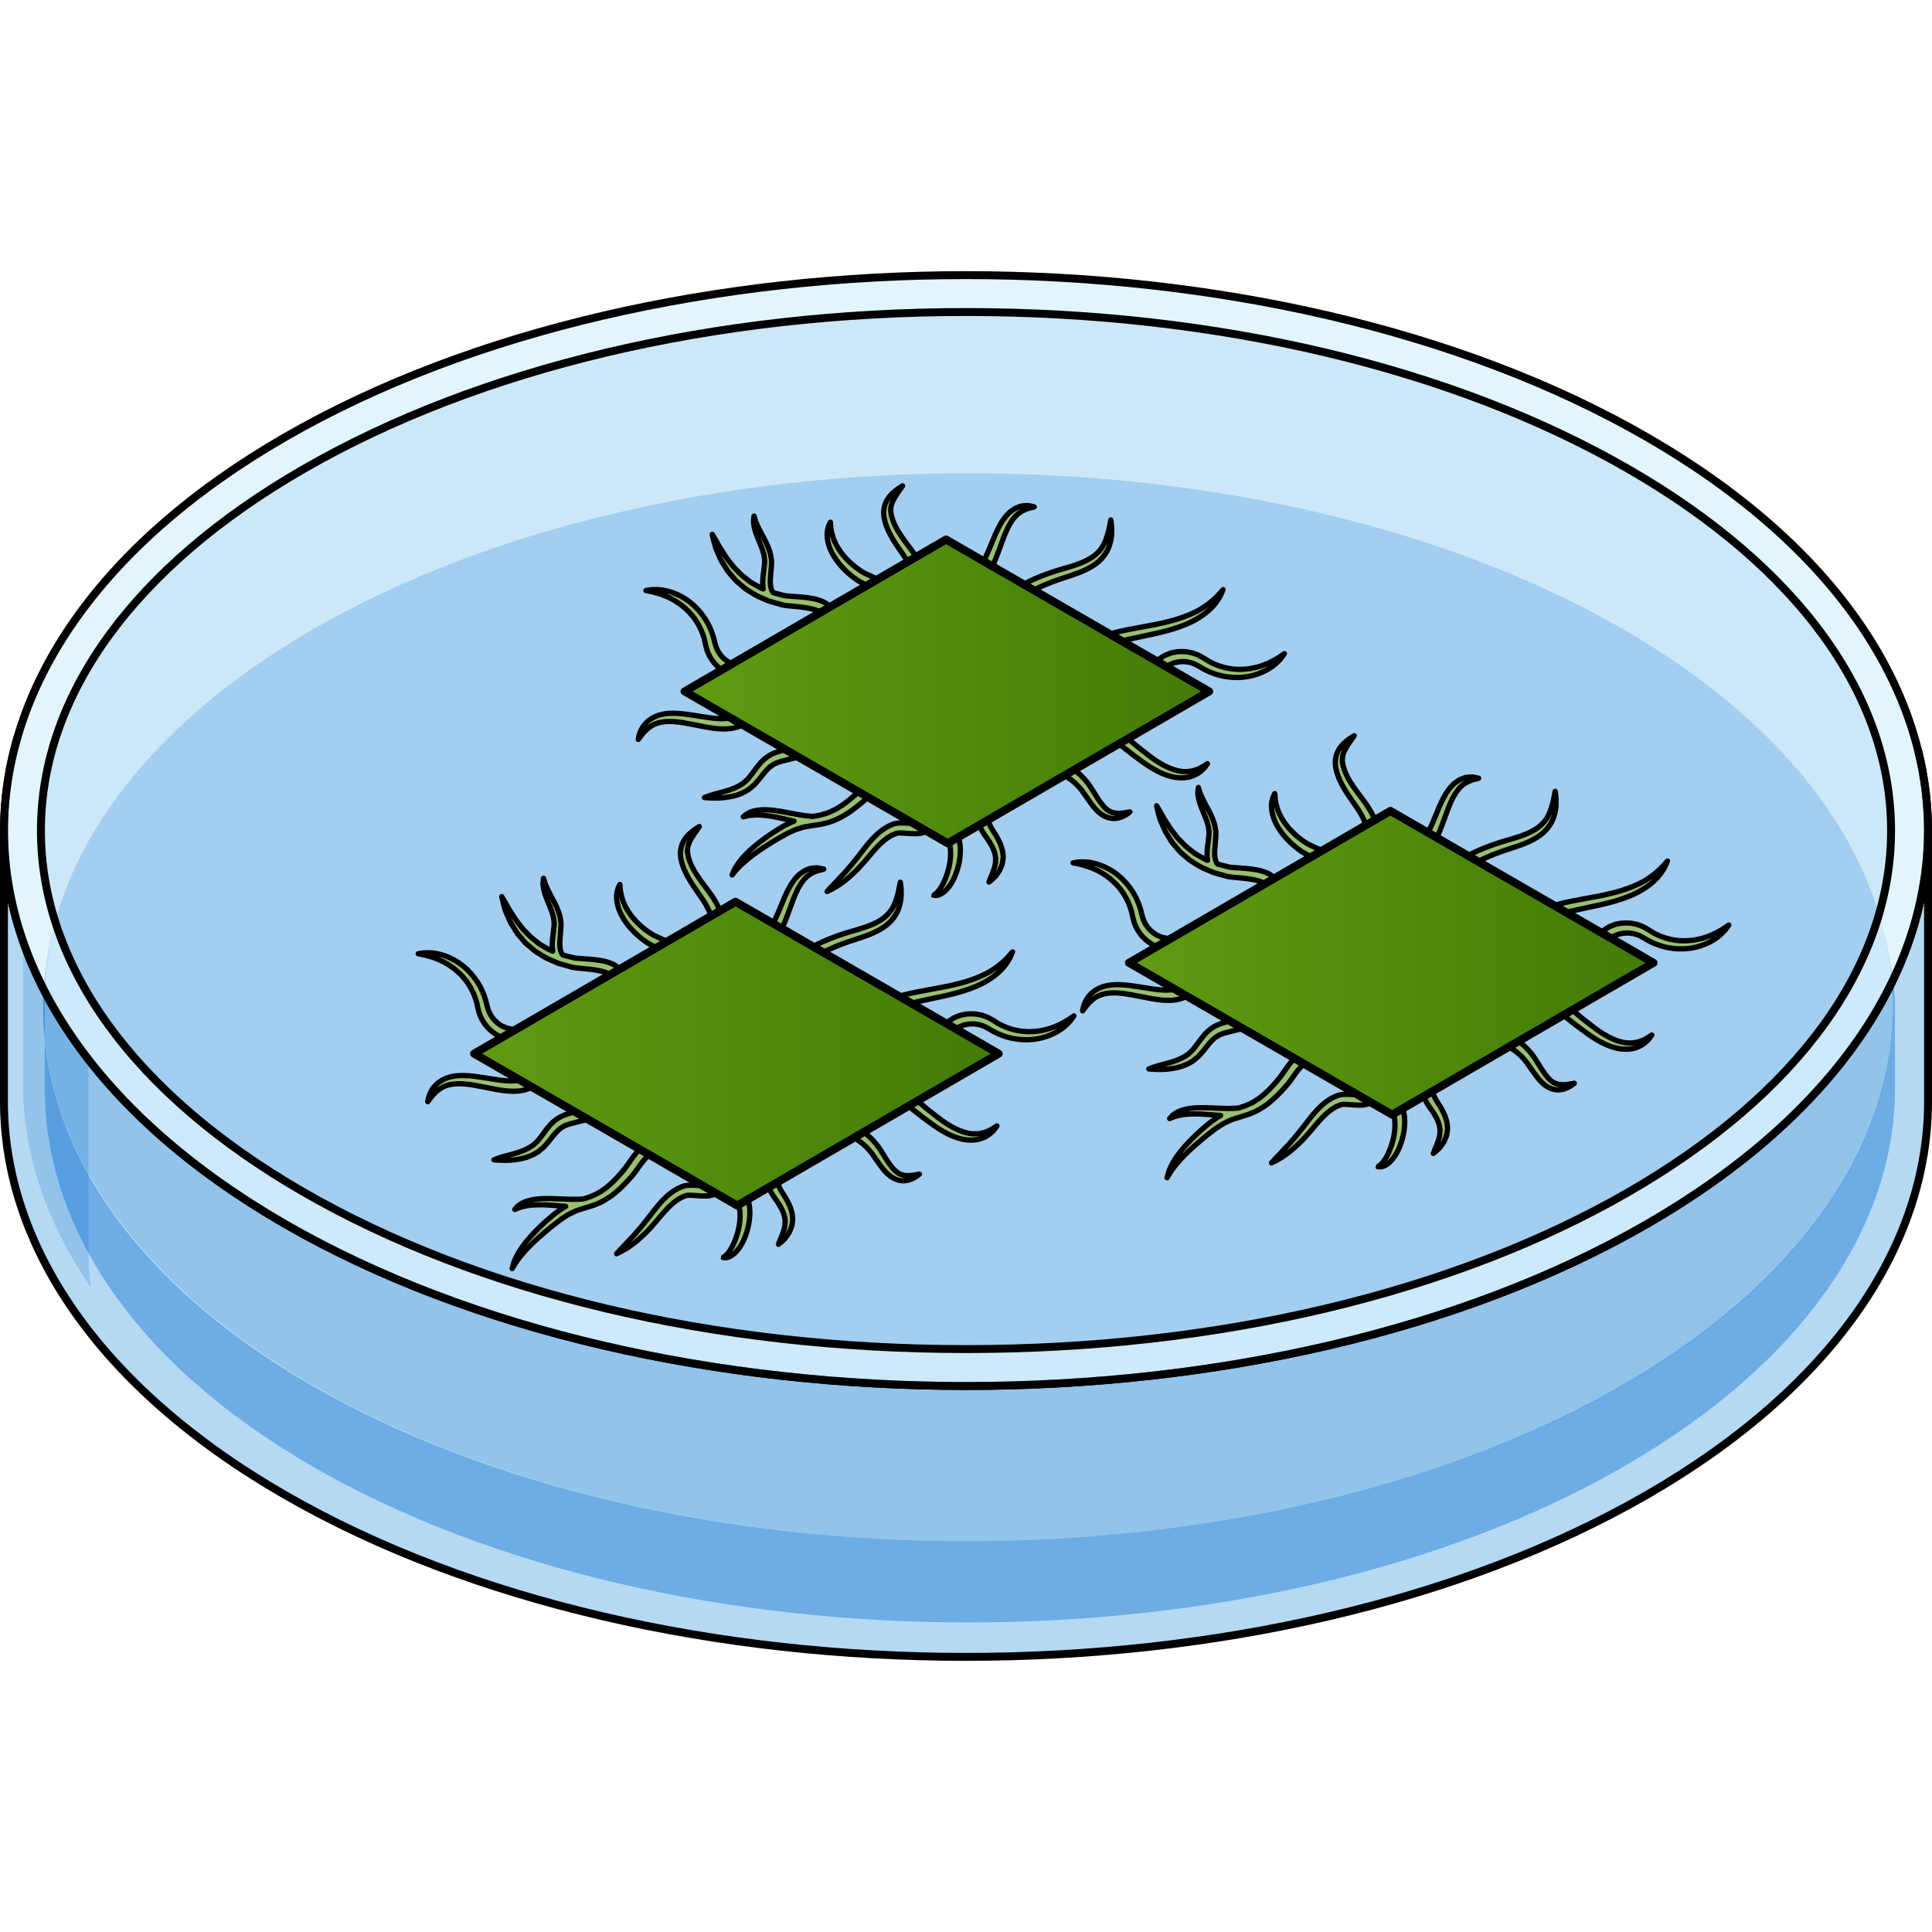 <?xml version="1.0" encoding="utf-8"?>
<!-- Created by: Science Figures, www.sciencefigures.org, Generator: Science Figures Editor -->
<!DOCTYPE svg PUBLIC "-//W3C//DTD SVG 1.1//EN" "http://www.w3.org/Graphics/SVG/1.1/DTD/svg11.dtd">
<svg version="1.1" id="Layer_1" xmlns="http://www.w3.org/2000/svg" xmlns:xlink="http://www.w3.org/1999/xlink" 
	 width="800px" height="800px" viewBox="0 0 366.516 263.631" enable-background="new 0 0 366.516 263.631"
	 xml:space="preserve">
<g>
	<g>
		<path opacity="0.6" fill="#CEEEFB" d="M183.258,204.49c-47.736,0-92.387-10.588-125.723-29.813
			C25.438,156.143,7.76,131.791,7.764,106.115C7.766,80.44,25.441,56.1,57.537,37.574C90.871,18.342,135.521,7.75,183.258,7.75
			c47.738,0,92.387,10.592,125.721,29.824c32.094,18.525,49.771,42.866,49.775,68.541c0.002,25.676-17.676,50.027-49.777,68.563
			C275.645,193.902,230.996,204.49,183.258,204.49z"/>
		<path opacity="0.1" fill="#006AD1" d="M183.258,204.49c-47.736,0-92.387-10.588-125.723-29.813
			C25.438,156.143,7.76,131.791,7.764,106.115C7.766,80.44,25.441,56.1,57.537,37.574C90.871,18.342,135.521,7.75,183.258,7.75
			c47.738,0,92.387,10.592,125.721,29.824c32.094,18.525,49.771,42.866,49.775,68.541c0.002,25.676-17.676,50.027-49.777,68.563
			C275.645,193.902,230.996,204.49,183.258,204.49z"/>
		<path opacity="0.6" fill="#CEEEFB" d="M363.885,90.963c7.896,31.848-9.238,65.43-51.408,89.779
			c-71.086,40.998-187.348,40.998-258.439,0C10.754,155.748-6.154,121.028,3.311,88.439c-1.707,5.857-2.561,11.781-2.561,17.709
			V157.5c0,27.098,17.77,54.15,53.256,74.631c71.092,41,187.354,41,258.439,0c35.504-20.48,53.32-47.533,53.32-74.584v-51.398
			C365.766,101.074,365.139,95.996,363.885,90.963z"/>
		<path opacity="0.2" fill="#006AD1" d="M363.885,90.963c7.896,31.848-9.238,65.43-51.408,89.779
			c-71.086,40.998-187.348,40.998-258.439,0C10.754,155.748-6.154,121.028,3.311,88.439c-1.707,5.857-2.561,11.781-2.561,17.709
			V157.5c0,27.098,17.77,54.15,53.256,74.631c71.092,41,187.354,41,258.439,0c35.504-20.48,53.32-47.533,53.32-74.584v-51.398
			C365.766,101.074,365.139,95.996,363.885,90.963z"/>
		<path opacity="0.4" fill="#006AD1" d="M357.295,125.053c7.602,30.623-9.065,62.914-49.614,86.328
			c-68.342,39.416-180.212,39.416-248.56,0c-41.609-24.027-57.564-57.404-48.467-88.734c-1.641,5.629-2.16,11.324-2.16,17.02v15.369
			c0,26.053,16.734,52.061,50.852,71.752c68.346,39.416,180.33,39.416,248.674,0c34.135-19.691,51.475-45.699,51.475-71.705v-15.416
			C359.494,134.781,358.503,129.896,357.295,125.053z"/>
		<path opacity="0.2" fill="#006AD1" d="M59.436,211.381c68.348,39.416,180.121,39.416,248.462,0
			c40.549-23.414,57.023-55.705,49.422-86.328c-5.201-20.953-21.676-41.127-49.422-57.141
			c-34.174-19.72-79.209-29.578-124.244-29.576c-45.025,0.002-90.049,9.861-124.219,29.576c-2.652,1.531-5.188,3.104-7.635,4.707
			c-22.162,14.531-35.882,31.936-41.135,50.027C1.569,153.977,17.826,187.354,59.436,211.381z"/>
		<path opacity="0.2" fill="#006AD1" d="M4.355,127.025v26.969c0,13.197,4.305,26.381,12.898,38.775
			c-0.313-2.504-0.469-5.012-0.469-7.521v-35.707C11.152,142.283,7.016,134.725,4.355,127.025z"/>
		
			<path fill="none" stroke="#000000" stroke-width="1.5" stroke-linecap="round" stroke-linejoin="round" stroke-miterlimit="10" d="
			M363.885,90.963c7.896,31.848-9.238,65.43-51.408,89.779c-71.086,40.998-187.348,40.998-258.439,0
			C10.754,155.748-6.154,121.028,3.311,88.439c-1.707,5.857-2.561,11.781-2.561,17.709V157.5c0,27.098,17.77,54.15,53.256,74.631
			c71.092,41,187.354,41,258.439,0c35.504-20.48,53.32-47.533,53.32-74.584v-51.398C365.766,101.074,365.139,95.996,363.885,90.963z
			"/>
		<path opacity="0.6" fill="#CEEEFB" d="M312.477,31.512c-71.086-41.016-187.348-41.016-258.439,0
			c-71.033,41-71.033,108.213,0,149.23c71.092,40.998,187.354,40.998,258.439,0C383.512,139.725,383.512,72.512,312.477,31.512z
			 M308.977,174.678c-33.332,19.225-77.98,29.813-125.719,29.813c-47.736,0-92.387-10.588-125.723-29.813
			C25.438,156.143,7.76,131.791,7.764,106.115C7.766,80.44,25.441,56.1,57.537,37.574C90.871,18.342,135.521,7.75,183.258,7.75
			c47.738,0,92.387,10.592,125.721,29.824c32.094,18.525,49.771,42.866,49.775,68.541
			C358.756,131.791,341.078,156.143,308.977,174.678z"/>
		
			<path fill="none" stroke="#000000" stroke-width="1.5" stroke-linecap="round" stroke-linejoin="round" stroke-miterlimit="10" d="
			M312.477,31.512c-71.086-41.016-187.348-41.016-258.439,0c-71.033,41-71.033,108.213,0,149.23
			c71.092,40.998,187.354,40.998,258.439,0C383.512,139.725,383.512,72.512,312.477,31.512z"/>
		
			<path fill="none" stroke="#000000" stroke-width="1.5" stroke-linecap="round" stroke-linejoin="round" stroke-miterlimit="10" d="
			M183.258,204.49c-47.736,0-92.387-10.588-125.723-29.813C25.438,156.143,7.76,131.791,7.764,106.115
			C7.766,80.44,25.441,56.1,57.537,37.574C90.871,18.342,135.521,7.75,183.258,7.75c47.738,0,92.387,10.592,125.721,29.824
			c32.094,18.525,49.771,42.866,49.775,68.541c0.002,25.676-17.676,50.027-49.777,68.563
			C275.645,193.902,230.996,204.49,183.258,204.49z"/>
	</g>
	<g>
		<g>
			<path fill="#98C06E" stroke="#000000" stroke-linecap="round" stroke-linejoin="round" stroke-miterlimit="10" d="
				M207.336,55.891c0.785-0.493,1.5-1.105,2.025-1.807c0.547-0.687,0.918-1.437,1.137-2.146c0.113-0.354,0.213-0.693,0.256-1.024
				c0.066-0.327,0.109-0.637,0.119-0.931c0.051-0.584,0.018-1.089,0.016-1.502c-0.074-0.826-0.154-1.288-0.154-1.288
				s-0.023,0.115-0.07,0.332c-0.045,0.215-0.092,0.532-0.182,0.928c-0.09,0.395-0.166,0.877-0.34,1.402
				c-0.068,0.267-0.148,0.546-0.262,0.827c-0.094,0.29-0.213,0.581-0.355,0.873c-0.121,0.305-0.318,0.577-0.479,0.881
				c-0.211,0.27-0.396,0.569-0.662,0.817c-0.494,0.52-1.094,0.997-1.811,1.379c-1.416,0.803-3.129,1.334-4.906,1.827
				c-1.826,0.519-3.605,1.14-5.248,1.85c-1.641,0.713-3.143,1.507-4.344,2.452c-0.602,0.472-1.121,0.997-1.514,1.575
				c-0.393,0.572-0.641,1.225-0.689,1.804c-0.027,0.29-0.021,0.538,0.012,0.785c0.041,0.229,0.098,0.513,0.133,0.581
				c0.072,0.205,0.111,0.314,0.111,0.314l1.883-0.674c0,0-0.039-0.109-0.113-0.313c-0.057-0.132-0.012-0.121-0.039-0.198
				c-0.01-0.063-0.016-0.184-0.004-0.294c0.014-0.23,0.109-0.537,0.354-0.899c0.238-0.361,0.617-0.762,1.098-1.164
				c1.955-1.619,5.387-3.115,8.836-4.203C203.908,57.509,205.766,56.892,207.336,55.891z"/>
			<path fill="#98C06E" stroke="#000000" stroke-linecap="round" stroke-linejoin="round" stroke-miterlimit="10" d="
				M231.172,61.382c-0.301,0.283-0.623,0.656-1.055,1.018c-0.213,0.18-0.439,0.372-0.68,0.574c-0.252,0.184-0.516,0.376-0.793,0.577
				c-0.564,0.382-1.188,0.776-1.895,1.113c-0.699,0.345-1.459,0.672-2.268,0.957c-1.611,0.586-3.41,1.035-5.244,1.393
				c-1.857,0.351-3.715,0.7-5.455,1.028c-1.773,0.354-3.42,0.782-4.826,1.325c-0.705,0.27-1.346,0.585-1.91,0.954
				c-0.559,0.371-1.068,0.832-1.377,1.438c-0.15,0.309-0.23,0.64-0.24,0.934c-0.012,0.282,0.039,0.557,0.113,0.783
				c0.113,0.319,0.143,0.344,0.148,0.369l1.832-0.801c0,0-0.012-0.027-0.035-0.08c-0.012-0.025-0.025-0.059-0.043-0.097
				c-0.016-0.034-0.049-0.104-0.027-0.082c0.021,0.04-0.021-0.038,0.039-0.149c0.066-0.135,0.291-0.404,0.691-0.667
				c0.398-0.264,0.924-0.533,1.537-0.79c1.229-0.513,2.783-0.966,4.477-1.35c1.734-0.373,3.584-0.771,5.434-1.17
				c1.861-0.436,3.732-0.957,5.422-1.669c0.84-0.363,1.645-0.749,2.357-1.207c0.721-0.441,1.367-0.921,1.918-1.411
				c0.266-0.258,0.533-0.488,0.76-0.736c0.215-0.258,0.418-0.504,0.609-0.733c0.359-0.476,0.609-0.936,0.84-1.285
				c0.355-0.777,0.531-1.216,0.531-1.216S231.701,60.762,231.172,61.382z"/>
			<path fill="#98C06E" stroke="#000000" stroke-linecap="round" stroke-linejoin="round" stroke-miterlimit="10" d="
				M228.109,94.026c-0.152,0.085-0.32,0.18-0.502,0.281c-0.188,0.092-0.4,0.163-0.617,0.253c-0.439,0.169-0.949,0.283-1.5,0.357
				c-0.561,0.024-1.164,0.052-1.797-0.098c-0.631-0.125-1.291-0.321-1.947-0.618c-0.66-0.28-1.328-0.635-1.98-1.043
				c-0.652-0.396-1.287-0.868-1.928-1.357c-1.299-0.982-2.551-2.002-3.693-2.984c-0.551-0.51-1.117-0.976-1.588-1.467
				c-0.49-0.479-0.949-0.931-1.328-1.379c-0.195-0.219-0.385-0.429-0.563-0.629c-0.168-0.198-0.301-0.389-0.441-0.564
				c-0.271-0.359-0.521-0.635-0.695-0.972c-0.367-0.615-0.576-0.967-0.576-0.967l-1.721,1.02c0,0,0.213,0.351,0.582,0.963
				c0.158,0.302,0.477,0.688,0.809,1.122c0.17,0.215,0.348,0.455,0.541,0.684c0.201,0.212,0.41,0.436,0.629,0.668
				c0.43,0.478,0.932,0.942,1.463,1.432c0.52,0.508,1.115,0.97,1.707,1.484c1.213,0.981,2.531,1.99,3.871,2.943
				c0.68,0.478,1.381,0.954,2.125,1.365c0.732,0.409,1.477,0.789,2.252,1.052c0.768,0.273,1.549,0.47,2.314,0.519
				c0.758,0.082,1.498-0.005,2.148-0.143c0.65-0.179,1.211-0.432,1.654-0.728c0.445-0.299,0.777-0.61,1.035-0.878
				c0.26-0.266,0.406-0.525,0.529-0.675c0.109-0.161,0.168-0.247,0.168-0.247s-0.088,0.057-0.254,0.162
				C228.641,93.683,228.43,93.87,228.109,94.026z"/>
			<path fill="#98C06E" stroke="#000000" stroke-linecap="round" stroke-linejoin="round" stroke-miterlimit="10" d="
				M212.578,102.836c-0.174,0.006-0.359,0.011-0.555,0.017c-0.184-0.019-0.379-0.039-0.582-0.06c-0.385-0.1-0.791-0.191-1.152-0.459
				c-0.367-0.241-0.729-0.56-1.059-0.969c-0.684-0.793-1.297-1.832-1.959-2.892l-0.502-0.779c-0.191-0.285-0.385-0.552-0.59-0.807
				c-0.412-0.509-0.848-0.977-1.307-1.4c-0.924-0.834-1.916-1.532-2.988-1.88c-0.527-0.179-1.07-0.268-1.57-0.24
				c-0.504,0.021-0.924,0.107-1.322,0.288c-0.434,0.177-0.551,0.291-0.68,0.368c-0.121,0.079-0.186,0.121-0.186,0.121l1.102,1.67
				c0,0,0.064-0.043,0.184-0.123c0.115-0.079,0.334-0.232,0.414-0.229c0.086-0.047,0.322-0.109,0.564-0.116
				c0.248-0.02,0.557,0.024,0.908,0.124c0.705,0.186,1.551,0.705,2.361,1.383c0.404,0.345,0.799,0.736,1.168,1.156
				c0.184,0.21,0.357,0.433,0.518,0.648l0.527,0.753c0.359,0.507,0.717,1.014,1.07,1.513c0.379,0.5,0.752,1.006,1.215,1.447
				c0.445,0.442,0.955,0.848,1.527,1.095c0.559,0.277,1.164,0.359,1.689,0.371c0.262-0.021,0.51-0.05,0.74-0.085
				c0.221-0.068,0.43-0.132,0.625-0.192c0.373-0.155,0.676-0.323,0.92-0.456c0.463-0.33,0.703-0.529,0.703-0.529
				s-0.324,0.048-0.85,0.15C213.25,102.765,212.932,102.817,212.578,102.836z"/>
			<path fill="#98C06E" stroke="#000000" stroke-linecap="round" stroke-linejoin="round" stroke-miterlimit="10" d="
				M190.211,110.057c-0.053-0.286-0.16-0.554-0.242-0.836c-0.146-0.578-0.447-1.078-0.697-1.612
				c-0.268-0.523-0.561-0.927-0.836-1.389l-0.217-0.345c-0.061-0.098-0.125-0.192-0.176-0.294c-0.115-0.196-0.209-0.396-0.299-0.594
				c-0.348-0.795-0.434-1.569-0.289-2.042c0.084-0.229,0.158-0.424,0.301-0.562c0.121-0.146,0.281-0.268,0.381-0.326
				c0.064-0.067,0.295-0.158,0.395-0.207c0.113-0.052,0.176-0.08,0.176-0.08l-0.85-1.811c0,0-0.061,0.028-0.174,0.082
				c-0.123,0.064-0.244,0.094-0.561,0.302c-0.299,0.183-0.594,0.417-0.889,0.77c-0.309,0.338-0.547,0.834-0.678,1.368
				c-0.244,1.099,0.037,2.258,0.529,3.272c0.127,0.254,0.264,0.508,0.42,0.751c0.072,0.125,0.158,0.242,0.24,0.362l0.217,0.31
				c0.281,0.43,0.637,0.883,0.869,1.306c0.221,0.423,0.514,0.827,0.646,1.271c0.076,0.218,0.186,0.432,0.24,0.647
				c0.033,0.215,0.068,0.429,0.117,0.639c0.07,0.211,0.035,0.42,0.033,0.625c-0.018,0.205,0.016,0.412-0.02,0.612
				c-0.105,0.394-0.141,0.787-0.281,1.139c-0.139,0.35-0.254,0.684-0.352,0.988c-0.131,0.297-0.244,0.556-0.336,0.769
				c-0.172,0.444-0.26,0.717-0.26,0.717s0.221-0.163,0.592-0.482c0.174-0.17,0.389-0.375,0.633-0.611
				c0.207-0.27,0.438-0.585,0.674-0.943c0.246-0.352,0.373-0.827,0.582-1.295c0.086-0.24,0.105-0.515,0.15-0.787
				c0.033-0.273,0.098-0.558,0.051-0.841C190.281,110.644,190.246,110.353,190.211,110.057z"/>
			<path fill="#98C06E" stroke="#000000" stroke-linecap="round" stroke-linejoin="round" stroke-miterlimit="10" d="
				M181.508,106.728c-0.162-0.298-0.308-0.537-0.499-0.766c-0.191-0.243-0.291-0.327-0.364-0.401
				c-0.073-0.073-0.112-0.111-0.112-0.111l-1.398,1.43c0,0,0.04,0.039,0.115,0.111c0.076,0.071,0.204,0.192,0.242,0.262
				c0.063,0.065,0.168,0.229,0.266,0.402c0.096,0.182,0.193,0.4,0.278,0.661c0.355,1.033,0.408,2.716,0.078,4.346
				c-0.321,1.633-0.96,3.21-1.603,4.24c-0.323,0.516-0.642,0.91-0.926,1.146c-0.28,0.239-0.515,0.321-0.51,0.334
				c0,0,0.059,0.012,0.167,0.035c0.114,0.024,0.277,0.021,0.501,0.005c0.214-0.039,0.475-0.113,0.746-0.254
				c0.264-0.145,0.557-0.334,0.817-0.587c0.536-0.5,1.044-1.176,1.458-1.959c0.415-0.784,0.736-1.67,0.989-2.577
				c0.49-1.814,0.604-3.781,0.154-5.299C181.806,107.368,181.662,107.024,181.508,106.728z"/>
			<path fill="#98C06E" stroke="#000000" stroke-linecap="round" stroke-linejoin="round" stroke-miterlimit="10" d="
				M174.883,104.448c-0.051,0.135-0.061,0.047-0.047,0.041c0.049-0.021-0.051,0.021-0.076,0.058
				c-0.132,0.063-0.374,0.149-0.751,0.185c-0.381,0.031-0.856,0.023-1.408,0.002c-0.556-0.02-1.17-0.074-1.915-0.051
				c-0.369,0.013-0.781,0.04-1.325,0.246c-0.315,0.146-0.625,0.27-0.963,0.441c-0.352,0.216-0.735,0.432-1.066,0.672
				c-0.307,0.252-0.641,0.487-0.93,0.762c-0.589,0.542-1.135,1.127-1.635,1.728c-0.502,0.6-0.965,1.217-1.416,1.806
				c-0.412,0.564-0.922,1.142-1.348,1.698c-0.429,0.582-0.89,1.046-1.294,1.538c-0.207,0.242-0.407,0.478-0.602,0.705
				c-0.21,0.216-0.413,0.424-0.608,0.624c-0.763,0.822-1.409,1.514-1.883,1.981c-0.452,0.495-0.703,0.797-0.703,0.797
				s0.35-0.16,0.949-0.475c0.294-0.167,0.651-0.371,1.061-0.604c0.397-0.252,0.817-0.575,1.28-0.925
				c0.473-0.339,0.945-0.754,1.432-1.218c0.494-0.45,1.023-0.942,1.487-1.47c0.483-0.536,0.96-1.049,1.465-1.662
				c0.482-0.576,0.958-1.149,1.452-1.693c0.487-0.55,0.997-1.057,1.521-1.51c0.259-0.232,0.542-0.411,0.805-0.617
				c0.267-0.18,0.523-0.307,0.773-0.467c0.298-0.142,0.644-0.269,0.953-0.4c0.099-0.021,0.362-0.077,0.643-0.064
				c0.56-0.001,1.173,0.066,1.753,0.107c0.583,0.046,1.15,0.063,1.691,0.023c0.545-0.046,1.089-0.178,1.548-0.418
				c0.237-0.165,0.419-0.248,0.614-0.488c0.18-0.203,0.334-0.442,0.34-0.48c0.077-0.16,0.119-0.246,0.119-0.246L175,104.202
				C175,104.202,174.959,104.287,174.883,104.448z"/>
			<path fill="#98C06E" stroke="#000000" stroke-linecap="round" stroke-linejoin="round" stroke-miterlimit="10" d="
				M163.277,101.005c0.171-0.142,0.34-0.282,0.505-0.419c0.183-0.147,0.347-0.313,0.516-0.464c0.647-0.611,1.146-1.192,1.593-1.643
				c0.446-0.466,0.839-0.799,1.166-1.049c0.295-0.184,0.46-0.327,0.759-0.426c0.239-0.098,0.366-0.149,0.366-0.149l-0.751-1.854
				c0,0-0.127,0.053-0.367,0.15c-0.197,0.06-0.676,0.322-1.183,0.67c-0.439,0.336-0.932,0.769-1.412,1.277
				c-0.496,0.506-0.985,1.075-1.524,1.613c-0.497,0.486-1.272,1.146-1.945,1.682c-0.703,0.575-1.489,1.111-2.321,1.601
				c-0.853,0.438-1.748,0.873-2.735,1.096c-0.479,0.16-0.999,0.197-1.501,0.302l-0.197,0.036c-0.105-0.007-0.216-0.015-0.334-0.018
				c-0.253-0.003-0.552-0.054-0.873-0.079c-1.293-0.134-3.056-0.53-4.859-0.844c-0.91-0.136-1.822-0.281-2.705-0.305
				c-0.437-0.024-0.871,0.002-1.273,0.024c-0.408,0.068-0.791,0.076-1.139,0.188c-0.347,0.096-0.661,0.179-0.931,0.328
				c-0.265,0.142-0.498,0.241-0.647,0.376c-0.313,0.257-0.485,0.417-0.485,0.417s0.231-0.045,0.624-0.147
				c0.191-0.076,0.431-0.083,0.687-0.119c0.246-0.054,0.551-0.054,0.87-0.078c0.316-0.036,0.676,0,1.041-0.005
				c0.374,0.048,0.762,0.047,1.169,0.114c0.406,0.054,0.827,0.105,1.253,0.188c0.428,0.066,0.863,0.174,1.298,0.259
				c0.914,0.197,1.827,0.419,2.694,0.616c-0.129,0.044-0.259,0.086-0.384,0.135l-0.767,0.381c-1.047,0.48-1.929,1.084-2.838,1.646
				c-1.719,1.138-3.305,2.354-4.53,3.499c-0.599,0.6-1.145,1.146-1.571,1.69c-0.449,0.519-0.739,1.06-1.017,1.459
				c-0.247,0.427-0.375,0.8-0.491,1.031c-0.101,0.239-0.154,0.368-0.154,0.368s0.09-0.107,0.259-0.308
				c0.171-0.197,0.378-0.512,0.714-0.852c0.345-0.334,0.703-0.779,1.228-1.189c0.479-0.451,1.061-0.915,1.703-1.406
				c0.662-0.473,1.361-1,2.15-1.5c0.783-0.504,1.607-1.023,2.503-1.555c0.875-0.474,1.771-1.065,2.717-1.452l0.705-0.326
				l0.713-0.223c0.482-0.141,0.922-0.327,1.497-0.386l1.583-0.259c0.573-0.102,1.154-0.137,1.713-0.305
				c1.139-0.234,2.199-0.708,3.185-1.194c0.962-0.534,1.838-1.11,2.616-1.717C162.563,101.583,162.944,101.29,163.277,101.005z"/>
			<path fill="#98C06E" stroke="#000000" stroke-linecap="round" stroke-linejoin="round" stroke-miterlimit="10" d="M139.43,99.496
				c0.299-0.08,0.606-0.165,0.928-0.307c0.31-0.128,0.673-0.261,0.921-0.421l0.41-0.234l0.208-0.117l0.052-0.03
				c0.104-0.068,0.059-0.043,0.095-0.069l0.104-0.085c0.276-0.231,0.555-0.464,0.834-0.698c0.284-0.234,0.472-0.512,0.711-0.769
				c0.488-0.545,0.791-0.998,1.202-1.489c0.213-0.238,0.424-0.476,0.632-0.709l0.155-0.176c-0.02,0.022,0.083-0.071,0.118-0.102
				l0.302-0.269c0.417-0.32,0.816-0.586,1.266-0.748c0.436-0.181,0.906-0.3,1.374-0.415c0.472-0.119,0.903-0.229,1.286-0.325
				c0.185-0.043,0.357-0.083,0.517-0.119c0.219-0.063,0.351-0.06,0.639-0.204c0.23-0.108,0.5-0.264,0.586-0.344
				c0.081-0.076,0.149-0.14,0.205-0.192c0.11-0.104,0.17-0.159,0.17-0.159l-1.355-1.471c0,0-0.059,0.057-0.169,0.161
				c-0.055,0.053-0.123,0.118-0.203,0.194c-0.077,0.066-0.062-0.017-0.08,0.009c-0.026,0.028-0.372,0.1-0.818,0.21
				c-0.383,0.105-0.814,0.225-1.285,0.354c-0.472,0.137-1.025,0.294-1.612,0.561c-0.595,0.245-1.18,0.651-1.704,1.099l-0.373,0.356
				c-0.076,0.077-0.095,0.082-0.219,0.22l-0.149,0.181c-0.199,0.242-0.401,0.487-0.604,0.733c-0.393,0.502-0.808,1.138-1.177,1.571
				c-0.193,0.226-0.36,0.507-0.572,0.69l-0.616,0.576l-0.076,0.073c0.007-0.001-0.067,0.053,0.005,0.008l-0.051,0.032l-0.2,0.129
				l-0.398,0.256c-0.271,0.195-0.502,0.26-0.741,0.396c-0.226,0.13-0.487,0.23-0.748,0.326c-0.256,0.099-0.506,0.204-0.765,0.278
				c-0.504,0.178-1.006,0.295-1.467,0.425c-0.932,0.229-1.722,0.476-2.272,0.647c-0.549,0.197-0.856,0.329-0.856,0.329
				s0.336,0.038,0.912,0.073c0.574,0.014,1.396,0.063,2.389-0.019c0.498-0.039,1.036-0.106,1.612-0.214
				C138.835,99.66,139.13,99.586,139.43,99.496z"/>
			<path fill="#98C06E" stroke="#000000" stroke-linecap="round" stroke-linejoin="round" stroke-miterlimit="10" d="
				M138.671,86.759c0.461-0.07,0.838-0.147,1.204-0.274c0.379-0.115,0.576-0.212,0.715-0.274c0.143-0.063,0.219-0.097,0.219-0.097
				l-0.822-1.824c0,0-0.076,0.035-0.218,0.1c-0.146,0.07-0.364,0.17-0.547,0.215c-0.184,0.069-0.503,0.143-0.844,0.196
				c-0.349,0.053-0.754,0.09-1.214,0.096c-1.84,0.067-4.429-0.513-7.138-0.874c-1.358-0.158-2.775-0.244-4.126-0.013
				c-0.67,0.136-1.32,0.322-1.888,0.626c-0.56,0.31-1.065,0.652-1.437,1.063c-0.389,0.389-0.667,0.808-0.864,1.191
				c-0.212,0.379-0.316,0.739-0.429,1.018c-0.154,0.591-0.202,0.927-0.202,0.927s0.054-0.067,0.154-0.194
				c0.097-0.128,0.224-0.32,0.408-0.546c0.188-0.221,0.382-0.509,0.671-0.773c0.134-0.141,0.27-0.292,0.438-0.423
				c0.159-0.141,0.32-0.29,0.513-0.412c0.724-0.556,1.713-0.907,2.842-1.02c1.134-0.112,2.402,0.004,3.681,0.224
				c2.561,0.428,5.191,1.143,7.376,1.159C137.706,86.865,138.216,86.825,138.671,86.759z"/>
			<path fill="#98C06E" stroke="#000000" stroke-linecap="round" stroke-linejoin="round" stroke-miterlimit="10" d="
				M125.658,61.395c0.254,0.102,0.521,0.209,0.799,0.321c1.101,0.463,2.301,1.173,3.409,2.134c0.277,0.238,0.535,0.509,0.813,0.763
				c0.251,0.28,0.51,0.56,0.752,0.856c0.465,0.608,0.909,1.251,1.252,1.946c0.188,0.34,0.349,0.691,0.484,1.054
				c0.163,0.356,0.257,0.709,0.368,1.058c0.122,0.322,0.183,0.773,0.275,1.148l0.063,0.267l0.085,0.329
				c0.059,0.219,0.117,0.437,0.176,0.652c0.141,0.421,0.352,0.806,0.526,1.196c0.208,0.371,0.466,0.704,0.692,1.042
				c0.524,0.622,1.078,1.173,1.691,1.558c0.147,0.103,0.293,0.202,0.435,0.3c0.157,0.072,0.312,0.144,0.461,0.212
				c0.306,0.13,0.579,0.272,0.87,0.363c0.597,0.133,1.191,0.283,1.564,0.297c0.728,0.01,1.143,0.016,1.143,0.016l0.023-2
				c0,0-0.416-0.003-1.143-0.007c-0.352-0.015-0.61-0.145-1.006-0.199c-0.19-0.058-0.397-0.172-0.616-0.259
				c-0.11-0.046-0.223-0.092-0.339-0.14c-0.104-0.07-0.211-0.142-0.32-0.215c-0.46-0.262-0.878-0.665-1.29-1.116
				c-0.172-0.252-0.381-0.494-0.547-0.77c-0.132-0.292-0.309-0.577-0.424-0.889l-0.142-0.483l-0.075-0.243l-0.02-0.062l-0.026-0.108
				l-0.036-0.146c-0.11-0.399-0.16-0.759-0.327-1.205c-0.145-0.429-0.284-0.868-0.476-1.262c-0.169-0.41-0.365-0.808-0.591-1.19
				c-0.425-0.78-0.96-1.491-1.518-2.157c-0.288-0.326-0.594-0.632-0.892-0.935c-0.324-0.276-0.625-0.571-0.961-0.813
				c-1.315-1.005-2.743-1.636-3.997-1.982c-0.318-0.072-0.62-0.15-0.91-0.206c-0.294-0.033-0.572-0.065-0.834-0.095
				c-0.523-0.046-0.983-0.008-1.353-0.015c-0.747,0.093-1.157,0.173-1.157,0.173s0.422,0.093,1.127,0.231
				c0.35,0.1,0.778,0.172,1.246,0.339C125.148,61.229,125.396,61.31,125.658,61.395z"/>
			<path fill="#98C06E" stroke="#000000" stroke-linecap="round" stroke-linejoin="round" stroke-miterlimit="10" d="M240.91,74.22
				c-0.25,0.11-0.514,0.225-0.789,0.345c-1.102,0.462-2.449,0.821-3.91,0.939c-0.365,0.031-0.738,0.026-1.113,0.046
				c-0.377-0.017-0.758-0.027-1.139-0.063c-0.76-0.095-1.529-0.227-2.266-0.47c-0.375-0.103-0.738-0.234-1.092-0.392
				c-0.369-0.133-0.686-0.313-1.014-0.478c-0.314-0.139-0.68-0.411-1.012-0.608l-0.234-0.142l-0.295-0.17
				c-0.197-0.111-0.393-0.222-0.588-0.331c-0.398-0.194-0.822-0.313-1.223-0.462c-0.41-0.111-0.83-0.161-1.229-0.235
				c-0.813-0.062-1.592-0.052-2.297,0.116c-0.176,0.033-0.35,0.067-0.518,0.101c-0.162,0.062-0.322,0.122-0.475,0.181
				c-0.307,0.127-0.6,0.223-0.869,0.366c-0.512,0.333-1.037,0.652-1.307,0.909c-0.518,0.513-0.813,0.805-0.813,0.805l1.412,1.418
				c0,0,0.293-0.296,0.805-0.812c0.256-0.24,0.531-0.334,0.848-0.578c0.174-0.096,0.4-0.164,0.615-0.259
				c0.109-0.047,0.221-0.095,0.338-0.145c0.123-0.025,0.248-0.051,0.377-0.078c0.51-0.145,1.09-0.161,1.699-0.139
				c0.301,0.054,0.621,0.074,0.934,0.148c0.301,0.11,0.627,0.184,0.932,0.319l0.443,0.237l0.227,0.117l0.057,0.028l0.096,0.058
				l0.131,0.077c0.363,0.2,0.654,0.417,1.09,0.61c0.406,0.196,0.818,0.404,1.232,0.544c0.412,0.166,0.834,0.305,1.264,0.411
				c0.855,0.243,1.738,0.359,2.604,0.428c0.434,0.022,0.867,0.019,1.291,0.018c0.424-0.038,0.846-0.046,1.254-0.117
				c1.639-0.235,3.088-0.813,4.213-1.465c0.275-0.177,0.543-0.337,0.785-0.505c0.23-0.187,0.447-0.363,0.652-0.529
				c0.398-0.342,0.693-0.696,0.957-0.955c0.457-0.599,0.688-0.947,0.688-0.947s-0.361,0.236-0.955,0.643
				c-0.316,0.18-0.668,0.435-1.115,0.652C241.385,73.972,241.154,74.092,240.91,74.22z"/>
			<path fill="#98C06E" stroke="#000000" stroke-linecap="round" stroke-linejoin="round" stroke-miterlimit="10" d="
				M135.809,52.596c0.214,0.526,0.466,1.122,0.757,1.767c0.264,0.659,0.744,1.271,1.151,1.98c0.108,0.174,0.218,0.35,0.329,0.528
				c0.135,0.161,0.272,0.324,0.411,0.489c0.28,0.329,0.566,0.666,0.857,1.008c0.271,0.365,0.647,0.634,0.994,0.943
				c0.354,0.302,0.712,0.607,1.073,0.916c0.805,0.5,1.591,1.063,2.467,1.491l1.353,0.583l0.675,0.287
				c0.223,0.079,0.438,0.129,0.656,0.193c0.435,0.123,0.866,0.245,1.293,0.365l0.635,0.18c0.364,0.072,0.545,0.096,0.785,0.122
				c0.857,0.085,1.688,0.168,2.474,0.246c0.766,0.082,1.469,0.194,2.091,0.334c0.632,0.13,1.141,0.322,1.554,0.5
				c0.354,0.207,0.63,0.399,0.664,0.539c0.085,0.083,0.01,0.073,0.054,0.078c0.051-0.053,0.026,0.155,0.021,0.249
				c-0.015,0.214-0.022,0.328-0.022,0.328l1.998,0.109c0,0,0.006-0.115,0.02-0.33c-0.001-0.12,0.039-0.183-0.028-0.533
				c-0.057-0.286-0.14-0.681-0.325-0.91c-0.32-0.604-0.902-0.974-1.509-1.31c-0.61-0.271-1.297-0.507-2.021-0.632
				c-0.726-0.143-1.501-0.242-2.307-0.308c-0.785-0.057-1.614-0.116-2.471-0.179c-0.188-0.009-0.437-0.055-0.504-0.052l-0.64-0.163
				c-0.43-0.108-0.864-0.219-1.302-0.33c-0.088-0.023-0.175-0.049-0.265-0.07c-0.037-0.038-0.076-0.081-0.116-0.136
				c-0.052-0.05-0.093-0.124-0.135-0.209c-0.051-0.076-0.094-0.172-0.127-0.287c-0.088-0.213-0.135-0.503-0.178-0.828
				c-0.079-0.66-0.019-1.51,0.068-2.442c0.044-0.473,0.094-0.962,0.12-1.495c0.014-0.294,0.01-0.562-0.004-0.802
				c-0.043-0.322-0.091-0.563-0.138-0.847c-0.068-0.559-0.309-1.04-0.461-1.548c-0.215-0.465-0.399-0.95-0.629-1.365
				c-0.221-0.42-0.436-0.825-0.638-1.21c-0.219-0.376-0.379-0.738-0.55-1.066c-0.191-0.33-0.289-0.628-0.406-0.899
				c-0.063-0.137-0.122-0.265-0.177-0.383c-0.034-0.131-0.066-0.251-0.095-0.359c-0.129-0.432-0.218-0.678-0.218-0.678
				s-0.04,0.258-0.085,0.706c-0.007,0.111-0.014,0.235-0.021,0.37c0.015,0.139,0.031,0.289,0.049,0.449
				c0.047,0.322,0.105,0.704,0.223,1.069c0.207,0.76,0.561,1.595,0.914,2.459c0.19,0.437,0.341,0.873,0.52,1.322
				c0.106,0.45,0.306,0.903,0.331,1.357l0.09,0.651c0.006,0.264-0.003,0.497-0.021,0.699c-0.04,0.461-0.105,0.944-0.167,1.414
				c-0.121,0.949-0.23,1.871-0.165,2.726c0.017,0.206,0.042,0.405,0.077,0.599l-0.224-0.09c-0.781-0.349-1.52-0.837-2.265-1.256
				c-0.653-0.553-1.369-1.02-1.943-1.606c-0.286-0.295-0.568-0.586-0.844-0.87L139.1,56.04c-0.118-0.154-0.235-0.308-0.352-0.458
				c-0.444-0.617-0.943-1.153-1.274-1.74c-0.35-0.574-0.686-1.097-0.993-1.56c-0.286-0.474-0.503-0.908-0.7-1.258
				c-0.406-0.696-0.66-1.095-0.66-1.095s0.09,0.452,0.284,1.247C135.517,51.567,135.633,52.053,135.809,52.596z"/>
			<path fill="#98C06E" stroke="#000000" stroke-linecap="round" stroke-linejoin="round" stroke-miterlimit="10" d="
				M157.031,51.149c0.047,0.237,0.091,0.486,0.172,0.729c0.13,0.5,0.347,0.998,0.592,1.498c0.508,0.994,1.213,1.948,2.004,2.813
				c0.398,0.43,0.818,0.838,1.257,1.212c0.417,0.372,0.924,0.758,1.327,1.042c0.456,0.334,0.986,0.615,1.413,0.832
				c0.436,0.218,0.828,0.415,1.167,0.599c0.322,0.192,0.631,0.354,0.829,0.522c0.259,0.173,0.312,0.279,0.413,0.348
				c0.046,0.01,0.105,0.125,0.152,0.206c0.048,0.081,0.088,0.15,0.121,0.206c0.065,0.112,0.101,0.173,0.101,0.173l1.725-1.014
				c0,0-0.036-0.06-0.103-0.171c-0.033-0.056-0.075-0.124-0.123-0.205c-0.051-0.081-0.087-0.163-0.227-0.315
				c-0.236-0.278-0.569-0.624-0.883-0.821c-0.328-0.259-0.7-0.45-1.104-0.66c-0.402-0.196-0.825-0.385-1.251-0.575
				c-0.431-0.198-0.803-0.37-1.2-0.633c-0.459-0.296-0.82-0.549-1.234-0.884c-0.407-0.316-0.801-0.667-1.173-1.035
				c-1.52-1.453-2.616-3.257-3.04-4.742c-0.124-0.371-0.182-0.722-0.257-1.04c-0.06-0.316-0.089-0.604-0.118-0.844
				c-0.026-0.477-0.057-0.775-0.057-0.775s-0.136,0.246-0.346,0.723c-0.065,0.243-0.15,0.545-0.221,0.902
				c-0.036,0.356-0.083,0.771-0.032,1.218C156.941,50.683,156.978,50.913,157.031,51.149z"/>
			<path fill="#98C06E" stroke="#000000" stroke-linecap="round" stroke-linejoin="round" stroke-miterlimit="10" d="
				M167.693,46.574l0.005,0.062l0.016,0.099l0.008,0.032l0.029,0.132l0.06,0.266c0.068,0.361,0.174,0.716,0.308,1.061
				c0.114,0.356,0.264,0.697,0.422,1.036c0.306,0.685,0.68,1.335,1.066,1.969c0.395,0.629,0.809,1.232,1.218,1.817
				c0.416,0.58,0.796,1.142,1.159,1.679c0.342,0.545,0.656,1.073,0.902,1.583c0.238,0.513,0.438,0.999,0.559,1.466
				c0.15,0.455,0.204,0.907,0.28,1.288c0.035,0.396,0.093,0.701,0.1,1.021c0.021,0.628,0.032,0.986,0.032,0.986l1.998-0.078
				c0,0-0.015-0.358-0.04-0.985c-0.009-0.308-0.077-0.757-0.129-1.23c-0.095-0.474-0.167-1.01-0.373-1.57
				c-0.171-0.569-0.434-1.158-0.737-1.751c-0.312-0.592-0.682-1.168-1.076-1.75c-0.813-1.147-1.708-2.236-2.479-3.391
				c-0.386-0.574-0.758-1.153-1.056-1.745c-0.155-0.294-0.302-0.588-0.413-0.888c-0.133-0.295-0.23-0.593-0.317-0.887l-0.12-0.38
				c-0.026-0.163-0.053-0.325-0.078-0.485c-0.077-0.351-0.045-0.57-0.047-0.809c0.001-0.489,0.171-0.999,0.355-1.439
				c0.208-0.441,0.438-0.851,0.68-1.201c0.213-0.37,0.459-0.665,0.635-0.926c0.363-0.52,0.564-0.83,0.564-0.83
				s-0.318,0.184-0.852,0.543c-0.501,0.392-1.278,0.918-1.941,1.904c-0.32,0.504-0.604,1.095-0.718,1.834
				c-0.055,0.376-0.104,0.788-0.055,1.08C167.668,46.246,167.681,46.409,167.693,46.574z"/>
			<path fill="#98C06E" stroke="#000000" stroke-linecap="round" stroke-linejoin="round" stroke-miterlimit="10" d="
				M186.406,58.635c0.186-0.136,0.439-0.471,0.711-0.799c0.301-0.343,0.516-0.716,0.756-1.13c0.264-0.409,0.443-0.87,0.684-1.35
				c0.213-0.48,0.416-0.991,0.619-1.515c0.381-1.03,0.785-2.128,1.189-3.227c0.213-0.526,0.41-1.067,0.652-1.556
				c0.119-0.246,0.238-0.49,0.355-0.731c0.135-0.225,0.268-0.446,0.398-0.664c0.115-0.233,0.275-0.413,0.42-0.604
				c0.156-0.176,0.266-0.406,0.438-0.541c0.162-0.156,0.318-0.309,0.471-0.455c0.15-0.156,0.342-0.224,0.5-0.346
				c0.314-0.25,0.658-0.376,0.971-0.502c0.154-0.067,0.299-0.148,0.439-0.193c0.146-0.031,0.281-0.06,0.402-0.085
				c0.49-0.129,0.795-0.222,0.795-0.222s-0.281-0.079-0.816-0.184c-0.137-0.021-0.285-0.042-0.449-0.066
				c-0.162-0.009-0.34,0.017-0.533,0.026c-0.195,0.021-0.402,0.045-0.619,0.07c-0.225,0.02-0.426,0.143-0.658,0.22
				c-0.48,0.146-0.906,0.456-1.365,0.789c-0.248,0.15-0.414,0.377-0.623,0.581c-0.199,0.211-0.418,0.423-0.576,0.668
				c-0.17,0.242-0.344,0.488-0.52,0.737c-0.145,0.259-0.293,0.521-0.441,0.786c-0.301,0.53-0.541,1.081-0.797,1.627
				c-0.451,1.085-0.902,2.169-1.326,3.186c-0.217,0.491-0.426,0.961-0.639,1.392c-0.23,0.412-0.414,0.837-0.646,1.156
				c-0.221,0.336-0.412,0.661-0.592,0.85c-0.189,0.218-0.281,0.41-0.514,0.583c-0.385,0.338-0.606,0.53-0.606,0.53l1.319,1.504
				C185.805,59.172,186.023,58.977,186.406,58.635z"/>
		</g>
		<g>
			<linearGradient id="SVGID_1_" gradientUnits="userSpaceOnUse" x1="129.865" y1="79.724" x2="229.402" y2="79.724">
				<stop  offset="0" style="stop-color:#5F9B12"/>
				<stop  offset="1" style="stop-color:#437B06"/>
			</linearGradient>
			<polyline fill="url(#SVGID_1_)" points="229.402,79.726 179.468,50.896 129.865,79.723 179.8,108.552 229.402,79.726 			"/>
			<g enable-background="new    ">
				<defs>
					<polygon id="SVGID_2_" enable-background="new    " points="129.865,79.723 179.468,50.896 229.402,79.726 179.8,108.552 					
						"/>
				</defs>
				<clipPath id="SVGID_3_">
					<use xlink:href="#SVGID_2_"  overflow="visible"/>
				</clipPath>
			</g>
			<g>
				<defs>
					<polygon id="SVGID_4_" points="129.865,79.723 179.468,50.896 229.402,79.726 179.8,108.552 					"/>
				</defs>
				<clipPath id="SVGID_5_">
					<use xlink:href="#SVGID_4_"  overflow="visible"/>
				</clipPath>
				
					<polyline clip-path="url(#SVGID_5_)" fill="none" stroke="#000000" stroke-width="1.5" stroke-linecap="round" stroke-linejoin="round" stroke-miterlimit="10" points="
					229.402,79.726 179.468,50.896 129.865,79.723 179.8,108.552 229.402,79.726 				"/>
				
					<use xlink:href="#SVGID_4_"  overflow="visible" fill="none" stroke="#000000" stroke-width="1.5" stroke-linecap="round" stroke-linejoin="round" stroke-miterlimit="10"/>
			</g>
		</g>
	</g>
	<g>
		<g>
			<path fill="#98C06E" stroke="#000000" stroke-linecap="round" stroke-linejoin="round" stroke-miterlimit="10" d="M167.4,124.615
				c0.785-0.493,1.5-1.105,2.026-1.807c0.546-0.687,0.918-1.437,1.137-2.146c0.113-0.354,0.213-0.693,0.256-1.024
				c0.065-0.327,0.108-0.637,0.119-0.931c0.051-0.584,0.017-1.089,0.015-1.502c-0.074-0.826-0.153-1.288-0.153-1.288
				s-0.024,0.115-0.071,0.332c-0.044,0.215-0.092,0.532-0.181,0.928c-0.09,0.395-0.167,0.877-0.34,1.402
				c-0.068,0.267-0.149,0.546-0.262,0.827c-0.095,0.29-0.213,0.581-0.356,0.873c-0.12,0.305-0.317,0.577-0.478,0.881
				c-0.211,0.27-0.397,0.569-0.662,0.817c-0.495,0.52-1.095,0.997-1.812,1.379c-1.416,0.803-3.129,1.334-4.906,1.827
				c-1.825,0.519-3.604,1.14-5.248,1.85c-1.64,0.713-3.142,1.507-4.344,2.452c-0.601,0.472-1.121,0.997-1.513,1.575
				c-0.394,0.572-0.642,1.225-0.689,1.804c-0.028,0.29-0.021,0.538,0.012,0.785c0.04,0.229,0.098,0.513,0.132,0.581
				c0.073,0.205,0.112,0.314,0.112,0.314l1.883-0.674c0,0-0.04-0.109-0.114-0.313c-0.056-0.132-0.011-0.121-0.039-0.198
				c-0.009-0.063-0.016-0.184-0.004-0.294c0.014-0.23,0.11-0.537,0.354-0.899c0.238-0.361,0.617-0.762,1.098-1.164
				c1.955-1.619,5.388-3.115,8.836-4.203C163.973,126.233,165.831,125.616,167.4,124.615z"/>
			<path fill="#98C06E" stroke="#000000" stroke-linecap="round" stroke-linejoin="round" stroke-miterlimit="10" d="
				M191.236,130.106c-0.301,0.283-0.623,0.656-1.055,1.018c-0.213,0.18-0.439,0.372-0.68,0.574
				c-0.252,0.184-0.516,0.376-0.793,0.577c-0.564,0.382-1.188,0.776-1.895,1.113c-0.699,0.345-1.459,0.672-2.268,0.957
				c-1.612,0.586-3.41,1.035-5.244,1.393c-1.857,0.351-3.715,0.7-5.456,1.028c-1.773,0.354-3.42,0.782-4.826,1.325
				c-0.704,0.27-1.345,0.585-1.909,0.954c-0.56,0.371-1.068,0.832-1.378,1.438c-0.149,0.309-0.23,0.64-0.239,0.934
				c-0.012,0.282,0.038,0.557,0.112,0.783c0.114,0.319,0.144,0.344,0.149,0.369l1.832-0.801c0,0-0.012-0.027-0.035-0.08
				c-0.012-0.025-0.026-0.059-0.043-0.097c-0.016-0.034-0.049-0.104-0.028-0.082c0.021,0.04-0.021-0.038,0.039-0.149
				c0.066-0.135,0.291-0.404,0.691-0.667c0.398-0.264,0.925-0.533,1.538-0.79c1.228-0.513,2.783-0.966,4.477-1.35
				c1.734-0.373,3.584-0.771,5.434-1.17c1.861-0.436,3.732-0.957,5.421-1.669c0.84-0.363,1.645-0.749,2.357-1.207
				c0.721-0.441,1.367-0.921,1.918-1.411c0.266-0.258,0.533-0.488,0.76-0.736c0.215-0.258,0.418-0.504,0.609-0.733
				c0.359-0.476,0.609-0.936,0.84-1.285c0.355-0.777,0.531-1.216,0.531-1.216S191.766,129.486,191.236,130.106z"/>
			<path fill="#98C06E" stroke="#000000" stroke-linecap="round" stroke-linejoin="round" stroke-miterlimit="10" d="
				M188.174,162.751c-0.152,0.085-0.32,0.18-0.502,0.281c-0.188,0.092-0.4,0.163-0.617,0.253c-0.439,0.169-0.949,0.283-1.5,0.357
				c-0.561,0.024-1.164,0.052-1.797-0.098c-0.63-0.125-1.291-0.321-1.947-0.618c-0.66-0.28-1.327-0.635-1.98-1.043
				c-0.652-0.396-1.286-0.868-1.928-1.357c-1.299-0.982-2.551-2.002-3.693-2.984c-0.551-0.51-1.116-0.976-1.588-1.467
				c-0.489-0.479-0.949-0.931-1.327-1.379c-0.196-0.219-0.385-0.429-0.563-0.629c-0.167-0.198-0.301-0.389-0.44-0.564
				c-0.271-0.359-0.522-0.635-0.696-0.972c-0.366-0.615-0.575-0.967-0.575-0.967l-1.721,1.02c0,0,0.212,0.351,0.582,0.963
				c0.157,0.302,0.477,0.688,0.809,1.122c0.169,0.215,0.347,0.455,0.541,0.684c0.2,0.212,0.409,0.436,0.629,0.668
				c0.43,0.478,0.932,0.942,1.463,1.432c0.52,0.508,1.115,0.97,1.707,1.484c1.212,0.981,2.531,1.99,3.871,2.943
				c0.679,0.478,1.381,0.954,2.124,1.365c0.732,0.409,1.478,0.789,2.253,1.052c0.767,0.273,1.549,0.47,2.313,0.519
				c0.759,0.082,1.499-0.005,2.149-0.143c0.65-0.179,1.211-0.432,1.654-0.728c0.445-0.299,0.777-0.61,1.035-0.878
				c0.26-0.266,0.406-0.525,0.529-0.675c0.109-0.161,0.168-0.247,0.168-0.247s-0.088,0.057-0.254,0.162
				C188.705,162.407,188.494,162.595,188.174,162.751z"/>
			<path fill="#98C06E" stroke="#000000" stroke-linecap="round" stroke-linejoin="round" stroke-miterlimit="10" d="
				M172.642,171.561c-0.174,0.006-0.358,0.011-0.554,0.017c-0.185-0.019-0.38-0.039-0.583-0.06c-0.385-0.1-0.79-0.191-1.152-0.459
				c-0.366-0.241-0.728-0.56-1.059-0.969c-0.684-0.793-1.296-1.832-1.959-2.892l-0.501-0.779c-0.192-0.285-0.386-0.552-0.591-0.807
				c-0.411-0.509-0.848-0.977-1.306-1.4c-0.925-0.834-1.917-1.532-2.988-1.88c-0.528-0.179-1.07-0.268-1.571-0.24
				c-0.503,0.021-0.923,0.107-1.321,0.288c-0.435,0.177-0.552,0.291-0.68,0.368c-0.121,0.079-0.186,0.121-0.186,0.121l1.102,1.67
				c0,0,0.063-0.043,0.184-0.123c0.114-0.079,0.333-0.232,0.414-0.229c0.086-0.047,0.321-0.109,0.563-0.116
				c0.248-0.02,0.557,0.024,0.908,0.124c0.705,0.186,1.552,0.705,2.361,1.383c0.404,0.345,0.799,0.736,1.168,1.156
				c0.184,0.21,0.357,0.433,0.518,0.648l0.528,0.753c0.358,0.507,0.717,1.014,1.069,1.513c0.379,0.5,0.753,1.006,1.215,1.447
				c0.445,0.442,0.956,0.848,1.528,1.095c0.558,0.277,1.163,0.359,1.688,0.371c0.263-0.021,0.511-0.05,0.741-0.085
				c0.22-0.068,0.429-0.132,0.624-0.192c0.373-0.155,0.676-0.323,0.92-0.456c0.463-0.33,0.703-0.529,0.703-0.529
				s-0.323,0.048-0.849,0.15C173.315,171.489,172.997,171.542,172.642,171.561z"/>
			<path fill="#98C06E" stroke="#000000" stroke-linecap="round" stroke-linejoin="round" stroke-miterlimit="10" d="
				M150.276,178.781c-0.054-0.286-0.161-0.554-0.243-0.836c-0.146-0.578-0.446-1.078-0.697-1.612
				c-0.267-0.523-0.561-0.927-0.836-1.389l-0.217-0.345c-0.061-0.098-0.124-0.192-0.176-0.294c-0.114-0.196-0.209-0.396-0.298-0.594
				c-0.349-0.795-0.434-1.569-0.29-2.042c0.084-0.229,0.159-0.424,0.301-0.562c0.122-0.146,0.281-0.268,0.382-0.326
				c0.063-0.067,0.295-0.158,0.395-0.207c0.113-0.052,0.175-0.08,0.175-0.08l-0.85-1.811c0,0-0.06,0.028-0.173,0.082
				c-0.124,0.064-0.244,0.094-0.561,0.302c-0.299,0.183-0.595,0.417-0.889,0.77c-0.309,0.338-0.547,0.834-0.678,1.368
				c-0.245,1.099,0.036,2.258,0.528,3.272c0.128,0.254,0.264,0.508,0.42,0.751c0.073,0.125,0.158,0.242,0.241,0.362l0.216,0.31
				c0.282,0.43,0.638,0.883,0.869,1.306c0.221,0.423,0.514,0.827,0.646,1.271c0.077,0.218,0.186,0.432,0.24,0.647
				c0.034,0.215,0.068,0.429,0.117,0.639c0.07,0.211,0.035,0.42,0.033,0.625c-0.018,0.205,0.017,0.412-0.019,0.612
				c-0.105,0.394-0.142,0.787-0.281,1.139c-0.14,0.35-0.255,0.684-0.353,0.988c-0.13,0.297-0.243,0.556-0.336,0.769
				c-0.171,0.444-0.259,0.717-0.259,0.717s0.221-0.163,0.591-0.482c0.175-0.17,0.389-0.375,0.633-0.611
				c0.208-0.27,0.438-0.585,0.674-0.943c0.246-0.352,0.374-0.827,0.582-1.295c0.086-0.24,0.106-0.515,0.15-0.787
				c0.034-0.273,0.098-0.558,0.051-0.841C150.346,179.368,150.311,179.077,150.276,178.781z"/>
			<path fill="#98C06E" stroke="#000000" stroke-linecap="round" stroke-linejoin="round" stroke-miterlimit="10" d="
				M141.573,175.452c-0.162-0.298-0.308-0.537-0.499-0.766c-0.191-0.243-0.291-0.327-0.364-0.401
				c-0.073-0.073-0.112-0.111-0.112-0.111l-1.398,1.43c0,0,0.04,0.039,0.115,0.111c0.076,0.071,0.204,0.192,0.242,0.262
				c0.063,0.065,0.168,0.229,0.266,0.402c0.096,0.182,0.193,0.4,0.278,0.661c0.355,1.033,0.408,2.716,0.078,4.346
				c-0.321,1.633-0.96,3.21-1.603,4.24c-0.323,0.516-0.642,0.91-0.926,1.146c-0.28,0.239-0.515,0.321-0.51,0.334
				c0,0,0.059,0.012,0.167,0.035c0.114,0.024,0.277,0.021,0.501,0.005c0.214-0.039,0.475-0.113,0.746-0.254
				c0.264-0.145,0.557-0.334,0.817-0.587c0.536-0.5,1.044-1.176,1.458-1.959c0.415-0.784,0.736-1.67,0.989-2.577
				c0.49-1.814,0.604-3.781,0.154-5.299C141.871,176.093,141.726,175.749,141.573,175.452z"/>
			<path fill="#98C06E" stroke="#000000" stroke-linecap="round" stroke-linejoin="round" stroke-miterlimit="10" d="
				M134.948,173.173c-0.051,0.135-0.061,0.047-0.047,0.041c0.049-0.021-0.051,0.021-0.076,0.058
				c-0.132,0.063-0.374,0.149-0.751,0.185c-0.381,0.031-0.856,0.023-1.408,0.002c-0.556-0.02-1.17-0.074-1.915-0.051
				c-0.369,0.013-0.781,0.04-1.325,0.246c-0.315,0.146-0.625,0.27-0.963,0.441c-0.352,0.216-0.735,0.432-1.066,0.672
				c-0.307,0.252-0.641,0.487-0.93,0.762c-0.589,0.542-1.135,1.127-1.635,1.728c-0.502,0.6-0.965,1.217-1.416,1.806
				c-0.412,0.564-0.922,1.142-1.348,1.698c-0.429,0.582-0.89,1.046-1.294,1.538c-0.207,0.242-0.407,0.478-0.602,0.705
				c-0.21,0.216-0.413,0.424-0.608,0.624c-0.763,0.822-1.409,1.514-1.883,1.981c-0.452,0.495-0.703,0.797-0.703,0.797
				s0.35-0.16,0.949-0.475c0.294-0.167,0.651-0.371,1.061-0.604c0.397-0.252,0.817-0.575,1.28-0.925
				c0.473-0.339,0.945-0.754,1.432-1.218c0.494-0.45,1.023-0.942,1.487-1.47c0.483-0.536,0.96-1.049,1.465-1.662
				c0.482-0.576,0.958-1.149,1.452-1.693c0.487-0.55,0.997-1.057,1.521-1.51c0.259-0.232,0.542-0.411,0.805-0.617
				c0.267-0.18,0.523-0.307,0.773-0.467c0.298-0.142,0.644-0.269,0.953-0.4c0.099-0.021,0.362-0.077,0.643-0.064
				c0.56-0.001,1.173,0.066,1.753,0.107c0.583,0.046,1.15,0.063,1.691,0.023c0.545-0.046,1.089-0.178,1.548-0.418
				c0.237-0.165,0.419-0.248,0.614-0.488c0.18-0.203,0.334-0.442,0.34-0.48c0.077-0.16,0.119-0.246,0.119-0.246l-1.801-0.871
				C135.064,172.927,135.024,173.012,134.948,173.173z"/>
			<path fill="#98C06E" stroke="#000000" stroke-linecap="round" stroke-linejoin="round" stroke-miterlimit="10" d="
				M119.339,172.282c0.149-0.165,0.296-0.328,0.439-0.487c0.16-0.173,0.298-0.359,0.443-0.534c0.552-0.698,0.961-1.346,1.338-1.855
				c0.374-0.525,0.715-0.912,1.002-1.207c0.266-0.225,0.408-0.391,0.689-0.531c0.223-0.131,0.341-0.201,0.341-0.201l-1.012-1.725
				c0,0-0.118,0.07-0.341,0.202c-0.187,0.087-0.622,0.416-1.073,0.834c-0.386,0.396-0.811,0.896-1.212,1.468
				c-0.417,0.572-0.818,1.207-1.274,1.817c-0.421,0.553-1.093,1.318-1.681,1.945c-0.612,0.671-1.313,1.315-2.065,1.92
				c-0.78,0.558-1.603,1.117-2.548,1.48c-0.45,0.228-0.959,0.34-1.441,0.516l-0.189,0.064c-0.104,0.009-0.216,0.017-0.333,0.031
				c-0.251,0.033-0.554,0.026-0.875,0.048c-1.299,0.055-3.101-0.082-4.931-0.131c-0.92-0.003-1.844-0.015-2.721,0.09
				c-0.436,0.039-0.861,0.128-1.256,0.209c-0.394,0.127-0.771,0.189-1.1,0.352c-0.33,0.145-0.628,0.272-0.874,0.459
				c-0.241,0.179-0.458,0.312-0.586,0.466c-0.272,0.3-0.419,0.483-0.419,0.483s0.222-0.078,0.596-0.236
				c0.178-0.104,0.414-0.145,0.662-0.218c0.235-0.089,0.537-0.133,0.85-0.203c0.308-0.082,0.669-0.098,1.029-0.155
				c0.377-0.007,0.761-0.064,1.173-0.057c0.409-0.006,0.833-0.016,1.268,0.004c0.433,0.004,0.879,0.047,1.321,0.068
				c0.933,0.063,1.868,0.149,2.755,0.22c-0.121,0.062-0.244,0.122-0.36,0.188l-0.703,0.488c-0.967,0.627-1.752,1.352-2.57,2.04
				c-1.536,1.375-2.929,2.808-3.976,4.118c-0.506,0.68-0.967,1.299-1.31,1.9c-0.369,0.578-0.578,1.155-0.795,1.591
				c-0.183,0.458-0.256,0.846-0.337,1.091c-0.064,0.252-0.099,0.387-0.099,0.387s0.073-0.119,0.212-0.342
				c0.141-0.22,0.3-0.561,0.583-0.946c0.293-0.38,0.583-0.872,1.043-1.354c0.408-0.516,0.917-1.059,1.481-1.638
				c0.586-0.563,1.202-1.187,1.91-1.796c0.701-0.611,1.441-1.245,2.251-1.9c0.797-0.596,1.599-1.311,2.479-1.83l0.65-0.425
				l0.674-0.324c0.457-0.209,0.865-0.457,1.425-0.599l1.528-0.485c0.553-0.183,1.122-0.302,1.651-0.549
				c1.093-0.397,2.073-1.02,2.979-1.644c0.874-0.668,1.658-1.364,2.34-2.077C118.717,172.958,119.051,172.612,119.339,172.282z"/>
			<path fill="#98C06E" stroke="#000000" stroke-linecap="round" stroke-linejoin="round" stroke-miterlimit="10" d="
				M99.495,168.221c0.299-0.08,0.606-0.165,0.928-0.307c0.31-0.128,0.673-0.261,0.921-0.421l0.41-0.234l0.208-0.117l0.052-0.03
				c0.104-0.068,0.059-0.043,0.095-0.069l0.104-0.085c0.276-0.231,0.555-0.464,0.834-0.698c0.284-0.234,0.472-0.512,0.711-0.769
				c0.488-0.545,0.791-0.998,1.202-1.489c0.213-0.238,0.424-0.476,0.632-0.709l0.155-0.176c-0.02,0.022,0.083-0.071,0.118-0.102
				l0.302-0.269c0.417-0.32,0.816-0.586,1.266-0.748c0.436-0.181,0.906-0.3,1.374-0.415c0.472-0.119,0.903-0.229,1.286-0.325
				c0.185-0.043,0.357-0.083,0.517-0.119c0.219-0.063,0.351-0.06,0.639-0.204c0.23-0.108,0.5-0.264,0.586-0.344
				c0.081-0.076,0.149-0.14,0.205-0.192c0.11-0.104,0.17-0.159,0.17-0.159l-1.355-1.471c0,0-0.059,0.057-0.169,0.161
				c-0.055,0.053-0.123,0.118-0.203,0.194c-0.077,0.066-0.062-0.017-0.08,0.009c-0.026,0.028-0.372,0.1-0.818,0.21
				c-0.383,0.105-0.814,0.225-1.285,0.354c-0.472,0.137-1.025,0.294-1.612,0.561c-0.595,0.245-1.18,0.651-1.704,1.099l-0.373,0.356
				c-0.076,0.077-0.095,0.082-0.219,0.22l-0.149,0.181c-0.199,0.242-0.401,0.487-0.604,0.733c-0.393,0.502-0.808,1.138-1.177,1.571
				c-0.193,0.226-0.36,0.507-0.572,0.69l-0.616,0.576l-0.076,0.073c0.007-0.001-0.067,0.053,0.005,0.008l-0.051,0.032l-0.2,0.129
				l-0.398,0.256c-0.271,0.195-0.502,0.26-0.741,0.396c-0.226,0.13-0.487,0.23-0.748,0.326c-0.256,0.099-0.506,0.204-0.765,0.278
				c-0.504,0.178-1.006,0.295-1.467,0.425c-0.932,0.229-1.722,0.476-2.272,0.647c-0.549,0.197-0.856,0.329-0.856,0.329
				s0.336,0.038,0.912,0.073c0.574,0.014,1.396,0.063,2.389-0.019c0.498-0.039,1.036-0.106,1.612-0.214
				C98.9,168.385,99.195,168.311,99.495,168.221z"/>
			<path fill="#98C06E" stroke="#000000" stroke-linecap="round" stroke-linejoin="round" stroke-miterlimit="10" d="
				M98.736,155.483c0.461-0.07,0.838-0.147,1.204-0.274c0.379-0.115,0.576-0.212,0.715-0.274c0.143-0.063,0.219-0.097,0.219-0.097
				l-0.822-1.824c0,0-0.076,0.035-0.218,0.1c-0.146,0.07-0.364,0.17-0.547,0.215c-0.184,0.069-0.503,0.143-0.844,0.196
				c-0.349,0.053-0.754,0.09-1.214,0.096c-1.84,0.067-4.429-0.513-7.138-0.874c-1.358-0.158-2.775-0.244-4.126-0.013
				c-0.67,0.136-1.32,0.322-1.888,0.626c-0.56,0.31-1.065,0.652-1.437,1.063c-0.389,0.389-0.667,0.808-0.864,1.191
				c-0.212,0.379-0.316,0.739-0.429,1.018c-0.154,0.591-0.202,0.927-0.202,0.927s0.054-0.067,0.154-0.194
				c0.097-0.128,0.224-0.32,0.408-0.546c0.188-0.221,0.382-0.509,0.671-0.773c0.134-0.141,0.27-0.292,0.438-0.423
				c0.159-0.141,0.32-0.29,0.513-0.412c0.724-0.556,1.713-0.907,2.842-1.02c1.134-0.112,2.402,0.004,3.681,0.224
				c2.561,0.428,5.191,1.143,7.376,1.159C97.77,155.59,98.281,155.55,98.736,155.483z"/>
			<path fill="#98C06E" stroke="#000000" stroke-linecap="round" stroke-linejoin="round" stroke-miterlimit="10" d="
				M82.458,130.296c0.254,0.102,0.521,0.209,0.799,0.321c1.101,0.463,2.301,1.173,3.409,2.134c0.277,0.238,0.535,0.509,0.813,0.763
				c0.251,0.28,0.51,0.56,0.752,0.856c0.465,0.608,0.909,1.251,1.252,1.946c0.188,0.34,0.349,0.691,0.484,1.054
				c0.163,0.356,0.257,0.709,0.368,1.058c0.122,0.322,0.183,0.773,0.275,1.148l0.063,0.267l0.085,0.329
				c0.059,0.219,0.117,0.437,0.176,0.652c0.141,0.421,0.352,0.806,0.526,1.196c0.208,0.371,0.466,0.704,0.692,1.042
				c0.524,0.622,1.078,1.173,1.691,1.558c0.147,0.103,0.293,0.202,0.435,0.3c0.157,0.072,0.312,0.144,0.461,0.212
				c0.306,0.13,0.579,0.272,0.87,0.363c0.597,0.133,1.191,0.283,1.564,0.297c0.728,0.01,1.143,0.016,1.143,0.016l0.023-2
				c0,0-0.416-0.003-1.143-0.007c-0.352-0.015-0.61-0.145-1.006-0.199c-0.19-0.058-0.397-0.172-0.616-0.259
				c-0.11-0.046-0.223-0.092-0.339-0.14c-0.104-0.07-0.211-0.142-0.32-0.215c-0.46-0.262-0.878-0.665-1.29-1.116
				c-0.172-0.252-0.381-0.494-0.547-0.77c-0.132-0.292-0.309-0.577-0.424-0.889l-0.142-0.483l-0.075-0.243l-0.02-0.062l-0.026-0.108
				l-0.036-0.146c-0.11-0.399-0.16-0.759-0.327-1.205c-0.145-0.429-0.284-0.868-0.476-1.262c-0.169-0.41-0.365-0.808-0.591-1.19
				c-0.425-0.78-0.96-1.491-1.518-2.157c-0.288-0.326-0.594-0.632-0.892-0.935c-0.324-0.276-0.625-0.571-0.961-0.813
				c-1.315-1.005-2.743-1.636-3.997-1.982c-0.318-0.072-0.62-0.15-0.91-0.206c-0.294-0.033-0.572-0.065-0.834-0.095
				c-0.523-0.046-0.983-0.008-1.353-0.015c-0.747,0.093-1.157,0.173-1.157,0.173s0.422,0.093,1.127,0.231
				c0.35,0.1,0.778,0.172,1.246,0.339C81.949,130.13,82.197,130.211,82.458,130.296z"/>
			<path fill="#98C06E" stroke="#000000" stroke-linecap="round" stroke-linejoin="round" stroke-miterlimit="10" d="
				M200.975,142.944c-0.25,0.11-0.514,0.225-0.789,0.345c-1.102,0.462-2.449,0.821-3.91,0.939c-0.365,0.031-0.738,0.026-1.113,0.046
				c-0.377-0.017-0.758-0.027-1.139-0.063c-0.76-0.095-1.529-0.227-2.266-0.47c-0.375-0.103-0.738-0.234-1.092-0.392
				c-0.369-0.133-0.686-0.313-1.014-0.478c-0.314-0.139-0.68-0.411-1.012-0.608l-0.234-0.142l-0.295-0.17
				c-0.197-0.111-0.393-0.222-0.588-0.331c-0.398-0.194-0.822-0.313-1.223-0.462c-0.41-0.111-0.83-0.161-1.229-0.235
				c-0.812-0.062-1.592-0.052-2.297,0.116c-0.176,0.033-0.349,0.067-0.518,0.101c-0.162,0.062-0.321,0.122-0.475,0.181
				c-0.307,0.127-0.6,0.223-0.868,0.366c-0.513,0.333-1.037,0.652-1.308,0.909c-0.517,0.513-0.812,0.805-0.812,0.805l1.411,1.418
				c0,0,0.294-0.296,0.806-0.812c0.256-0.24,0.53-0.334,0.847-0.578c0.174-0.096,0.4-0.164,0.616-0.259
				c0.109-0.047,0.221-0.095,0.337-0.145c0.123-0.025,0.248-0.051,0.377-0.078c0.51-0.145,1.09-0.161,1.7-0.139
				c0.301,0.054,0.621,0.074,0.934,0.148c0.301,0.11,0.627,0.184,0.932,0.319l0.443,0.237l0.227,0.117l0.057,0.028l0.096,0.058
				l0.131,0.077c0.363,0.2,0.654,0.417,1.09,0.61c0.406,0.196,0.818,0.404,1.232,0.544c0.412,0.166,0.834,0.305,1.264,0.411
				c0.855,0.243,1.738,0.359,2.604,0.428c0.434,0.022,0.867,0.019,1.291,0.018c0.424-0.038,0.846-0.046,1.254-0.117
				c1.639-0.235,3.088-0.813,4.213-1.465c0.275-0.177,0.543-0.337,0.785-0.505c0.23-0.187,0.447-0.363,0.652-0.529
				c0.398-0.342,0.693-0.696,0.956-0.955c0.457-0.599,0.688-0.947,0.688-0.947s-0.362,0.236-0.955,0.643
				c-0.316,0.18-0.668,0.435-1.115,0.652C201.449,142.696,201.219,142.816,200.975,142.944z"/>
			<path fill="#98C06E" stroke="#000000" stroke-linecap="round" stroke-linejoin="round" stroke-miterlimit="10" d="M95.874,121.32
				c0.214,0.526,0.466,1.122,0.757,1.767c0.264,0.659,0.744,1.271,1.151,1.98c0.108,0.174,0.218,0.35,0.329,0.528
				c0.135,0.161,0.272,0.324,0.411,0.489c0.28,0.329,0.566,0.666,0.857,1.008c0.271,0.365,0.647,0.634,0.994,0.943
				c0.354,0.302,0.712,0.607,1.073,0.916c0.805,0.5,1.591,1.063,2.467,1.491l1.353,0.583l0.675,0.287
				c0.223,0.079,0.438,0.129,0.656,0.193c0.435,0.123,0.866,0.245,1.293,0.365l0.635,0.18c0.364,0.072,0.545,0.096,0.785,0.122
				c0.857,0.085,1.688,0.168,2.474,0.246c0.766,0.082,1.469,0.194,2.091,0.334c0.632,0.13,1.141,0.322,1.554,0.5
				c0.354,0.207,0.63,0.399,0.664,0.539c0.085,0.083,0.01,0.073,0.054,0.078c0.051-0.053,0.026,0.155,0.021,0.249
				c-0.015,0.214-0.022,0.328-0.022,0.328l1.998,0.109c0,0,0.006-0.115,0.02-0.33c-0.001-0.12,0.039-0.183-0.028-0.533
				c-0.057-0.286-0.14-0.681-0.325-0.91c-0.32-0.604-0.902-0.974-1.509-1.31c-0.61-0.271-1.297-0.507-2.021-0.632
				c-0.726-0.143-1.501-0.242-2.307-0.308c-0.785-0.057-1.614-0.116-2.471-0.179c-0.188-0.009-0.437-0.055-0.504-0.052l-0.64-0.163
				c-0.43-0.108-0.864-0.219-1.302-0.33c-0.088-0.023-0.175-0.049-0.265-0.07c-0.037-0.038-0.076-0.081-0.116-0.136
				c-0.052-0.05-0.093-0.124-0.135-0.209c-0.051-0.076-0.094-0.172-0.127-0.287c-0.088-0.213-0.135-0.503-0.178-0.828
				c-0.079-0.66-0.019-1.51,0.068-2.442c0.044-0.473,0.094-0.962,0.12-1.495c0.014-0.294,0.01-0.562-0.004-0.802
				c-0.043-0.322-0.091-0.563-0.138-0.847c-0.068-0.559-0.309-1.04-0.461-1.548c-0.215-0.465-0.399-0.95-0.629-1.365
				c-0.221-0.42-0.436-0.825-0.638-1.21c-0.219-0.376-0.379-0.738-0.55-1.066c-0.191-0.33-0.289-0.628-0.406-0.899
				c-0.063-0.137-0.122-0.265-0.177-0.383c-0.034-0.131-0.066-0.251-0.095-0.359c-0.129-0.432-0.218-0.678-0.218-0.678
				s-0.04,0.258-0.085,0.706c-0.007,0.111-0.014,0.235-0.021,0.37c0.015,0.139,0.031,0.289,0.049,0.449
				c0.047,0.322,0.105,0.704,0.223,1.069c0.207,0.76,0.561,1.595,0.914,2.459c0.19,0.437,0.341,0.873,0.52,1.322
				c0.106,0.45,0.306,0.903,0.331,1.357l0.09,0.651c0.006,0.264-0.003,0.497-0.021,0.699c-0.04,0.461-0.105,0.944-0.167,1.414
				c-0.121,0.949-0.23,1.871-0.165,2.726c0.017,0.206,0.042,0.405,0.077,0.599l-0.224-0.09c-0.781-0.349-1.52-0.837-2.265-1.256
				c-0.653-0.553-1.369-1.02-1.943-1.606c-0.286-0.295-0.568-0.586-0.844-0.87l-0.414-0.422c-0.118-0.154-0.235-0.308-0.352-0.458
				c-0.444-0.617-0.943-1.153-1.274-1.74c-0.35-0.574-0.686-1.097-0.993-1.56c-0.286-0.474-0.503-0.908-0.7-1.258
				c-0.406-0.696-0.66-1.095-0.66-1.095s0.09,0.452,0.284,1.247C95.582,120.292,95.698,120.777,95.874,121.32z"/>
			<path fill="#98C06E" stroke="#000000" stroke-linecap="round" stroke-linejoin="round" stroke-miterlimit="10" d="
				M117.095,119.874c0.047,0.237,0.091,0.486,0.172,0.729c0.13,0.5,0.347,0.998,0.592,1.498c0.508,0.994,1.213,1.948,2.004,2.813
				c0.398,0.43,0.818,0.838,1.257,1.212c0.417,0.372,0.924,0.758,1.327,1.042c0.456,0.334,0.986,0.615,1.413,0.832
				c0.436,0.218,0.828,0.415,1.167,0.599c0.322,0.192,0.631,0.354,0.829,0.522c0.259,0.173,0.312,0.279,0.413,0.348
				c0.046,0.01,0.105,0.125,0.152,0.206c0.048,0.081,0.088,0.15,0.121,0.206c0.065,0.112,0.101,0.173,0.101,0.173l1.725-1.014
				c0,0-0.036-0.06-0.103-0.171c-0.033-0.056-0.075-0.124-0.123-0.205c-0.051-0.081-0.087-0.163-0.227-0.315
				c-0.236-0.278-0.569-0.624-0.883-0.821c-0.328-0.259-0.7-0.45-1.104-0.66c-0.402-0.196-0.825-0.385-1.251-0.575
				c-0.431-0.198-0.803-0.37-1.2-0.633c-0.459-0.296-0.82-0.549-1.234-0.884c-0.407-0.316-0.801-0.667-1.173-1.035
				c-1.52-1.453-2.616-3.257-3.04-4.742c-0.124-0.371-0.182-0.722-0.257-1.04c-0.06-0.316-0.089-0.604-0.118-0.844
				c-0.026-0.477-0.057-0.775-0.057-0.775s-0.136,0.246-0.346,0.723c-0.065,0.243-0.15,0.545-0.221,0.902
				c-0.036,0.356-0.083,0.771-0.032,1.218C117.005,119.407,117.042,119.638,117.095,119.874z"/>
			<path fill="#98C06E" stroke="#000000" stroke-linecap="round" stroke-linejoin="round" stroke-miterlimit="10" d="
				M129.132,111.21l0.005,0.062l0.016,0.099l0.008,0.032l0.029,0.132l0.06,0.266c0.068,0.361,0.174,0.716,0.308,1.061
				c0.114,0.356,0.264,0.697,0.422,1.036c0.306,0.685,0.68,1.335,1.066,1.969c0.395,0.629,0.809,1.232,1.218,1.817
				c0.416,0.58,0.796,1.142,1.159,1.679c0.342,0.545,0.656,1.073,0.902,1.583c0.238,0.513,0.438,0.999,0.559,1.466
				c0.15,0.455,0.204,0.907,0.28,1.288c0.035,0.396,0.093,0.701,0.1,1.021c0.021,0.628,0.032,0.986,0.032,0.986l1.998-0.078
				c0,0-0.015-0.358-0.04-0.985c-0.009-0.308-0.077-0.757-0.129-1.23c-0.095-0.474-0.167-1.01-0.373-1.57
				c-0.171-0.569-0.434-1.158-0.737-1.751c-0.312-0.592-0.682-1.168-1.076-1.75c-0.813-1.147-1.708-2.236-2.479-3.391
				c-0.386-0.574-0.758-1.153-1.056-1.745c-0.155-0.294-0.302-0.588-0.413-0.888c-0.133-0.295-0.23-0.593-0.317-0.887l-0.12-0.38
				c-0.026-0.163-0.053-0.325-0.078-0.485c-0.077-0.351-0.045-0.57-0.047-0.809c0.001-0.489,0.171-0.999,0.355-1.439
				c0.208-0.441,0.438-0.851,0.68-1.201c0.213-0.37,0.459-0.665,0.635-0.926c0.363-0.52,0.564-0.83,0.564-0.83
				s-0.318,0.184-0.852,0.543c-0.501,0.392-1.278,0.918-1.941,1.904c-0.32,0.504-0.604,1.095-0.718,1.834
				c-0.055,0.376-0.104,0.788-0.055,1.08C129.108,110.882,129.121,111.045,129.132,111.21z"/>
			<path fill="#98C06E" stroke="#000000" stroke-linecap="round" stroke-linejoin="round" stroke-miterlimit="10" d="
				M146.47,127.359c0.186-0.136,0.439-0.471,0.711-0.799c0.302-0.343,0.516-0.716,0.757-1.13c0.264-0.409,0.443-0.87,0.683-1.35
				c0.213-0.48,0.416-0.991,0.62-1.515c0.38-1.03,0.784-2.128,1.188-3.227c0.214-0.526,0.41-1.067,0.652-1.556
				c0.12-0.246,0.238-0.49,0.355-0.731c0.135-0.225,0.268-0.446,0.398-0.664c0.116-0.233,0.275-0.413,0.42-0.604
				c0.156-0.176,0.266-0.406,0.438-0.541c0.161-0.156,0.318-0.309,0.47-0.455c0.15-0.156,0.343-0.224,0.5-0.346
				c0.315-0.25,0.659-0.376,0.971-0.502c0.154-0.067,0.299-0.148,0.44-0.193c0.146-0.031,0.28-0.06,0.401-0.085
				c0.49-0.129,0.795-0.222,0.795-0.222s-0.281-0.079-0.816-0.184c-0.136-0.021-0.285-0.042-0.448-0.066
				c-0.163-0.009-0.34,0.017-0.534,0.026c-0.194,0.021-0.401,0.045-0.619,0.07c-0.224,0.02-0.426,0.143-0.658,0.22
				c-0.48,0.146-0.906,0.456-1.364,0.789c-0.249,0.15-0.414,0.377-0.624,0.581c-0.199,0.211-0.417,0.423-0.576,0.668
				c-0.17,0.242-0.344,0.488-0.519,0.737c-0.146,0.259-0.293,0.521-0.442,0.786c-0.3,0.53-0.54,1.081-0.796,1.627
				c-0.452,1.085-0.903,2.169-1.327,3.186c-0.216,0.491-0.426,0.961-0.639,1.392c-0.229,0.412-0.414,0.837-0.646,1.156
				c-0.22,0.336-0.412,0.661-0.592,0.85c-0.188,0.218-0.281,0.41-0.513,0.583c-0.386,0.338-0.606,0.53-0.606,0.53l1.318,1.504
				C145.869,127.896,146.087,127.701,146.47,127.359z"/>
		</g>
		<g>
			<linearGradient id="SVGID_6_" gradientUnits="userSpaceOnUse" x1="89.929" y1="148.449" x2="189.467" y2="148.449">
				<stop  offset="0" style="stop-color:#5F9B12"/>
				<stop  offset="1" style="stop-color:#437B06"/>
			</linearGradient>
			<polyline fill="url(#SVGID_6_)" points="189.467,148.45 139.533,119.621 89.929,148.447 139.865,177.276 189.467,148.45 			"/>
			<g enable-background="new    ">
				<defs>
					<polygon id="SVGID_7_" enable-background="new    " points="89.929,148.447 139.533,119.621 189.467,148.45 139.865,177.276 
											"/>
				</defs>
				<clipPath id="SVGID_8_">
					<use xlink:href="#SVGID_7_"  overflow="visible"/>
				</clipPath>
			</g>
			<g>
				<defs>
					<polygon id="SVGID_9_" points="89.929,148.447 139.533,119.621 189.467,148.45 139.865,177.276 					"/>
				</defs>
				<clipPath id="SVGID_10_">
					<use xlink:href="#SVGID_9_"  overflow="visible"/>
				</clipPath>
				
					<polyline clip-path="url(#SVGID_10_)" fill="none" stroke="#000000" stroke-width="1.5" stroke-linecap="round" stroke-linejoin="round" stroke-miterlimit="10" points="
					189.467,148.45 139.533,119.621 89.929,148.447 139.865,177.276 189.467,148.45 				"/>
				
					<use xlink:href="#SVGID_9_"  overflow="visible" fill="none" stroke="#000000" stroke-width="1.5" stroke-linecap="round" stroke-linejoin="round" stroke-miterlimit="10"/>
			</g>
		</g>
	</g>
	<g>
		<g>
			<path fill="#98C06E" stroke="#000000" stroke-linecap="round" stroke-linejoin="round" stroke-miterlimit="10" d="
				M291.635,107.377c0.785-0.493,1.5-1.105,2.026-1.807c0.546-0.687,0.918-1.437,1.137-2.146c0.113-0.354,0.213-0.693,0.256-1.024
				c0.065-0.327,0.108-0.637,0.119-0.931c0.051-0.584,0.017-1.089,0.015-1.502c-0.074-0.826-0.153-1.288-0.153-1.288
				s-0.024,0.115-0.071,0.332c-0.044,0.215-0.092,0.532-0.181,0.928c-0.09,0.395-0.167,0.877-0.34,1.402
				c-0.068,0.267-0.149,0.546-0.262,0.827c-0.095,0.29-0.213,0.581-0.356,0.873c-0.12,0.305-0.317,0.577-0.478,0.881
				c-0.211,0.27-0.397,0.569-0.662,0.817c-0.495,0.52-1.095,0.997-1.812,1.379c-1.416,0.803-3.129,1.334-4.906,1.827
				c-1.825,0.519-3.604,1.14-5.248,1.85c-1.64,0.713-3.142,1.507-4.344,2.452c-0.601,0.472-1.121,0.997-1.513,1.575
				c-0.394,0.572-0.642,1.225-0.689,1.804c-0.028,0.29-0.021,0.538,0.012,0.785c0.04,0.229,0.098,0.513,0.132,0.581
				c0.073,0.205,0.112,0.314,0.112,0.314l1.883-0.674c0,0-0.04-0.109-0.114-0.313c-0.056-0.132-0.011-0.121-0.039-0.198
				c-0.009-0.063-0.016-0.184-0.004-0.294c0.014-0.23,0.11-0.537,0.354-0.899c0.238-0.361,0.617-0.762,1.098-1.164
				c1.955-1.619,5.388-3.115,8.836-4.203C288.208,108.995,290.065,108.378,291.635,107.377z"/>
			<path fill="#98C06E" stroke="#000000" stroke-linecap="round" stroke-linejoin="round" stroke-miterlimit="10" d="
				M315.471,112.868c-0.3,0.283-0.623,0.656-1.055,1.018c-0.213,0.18-0.439,0.372-0.679,0.574c-0.252,0.184-0.517,0.376-0.793,0.577
				c-0.565,0.382-1.188,0.776-1.895,1.113c-0.699,0.345-1.459,0.672-2.268,0.957c-1.612,0.586-3.41,1.035-5.244,1.393
				c-1.857,0.351-3.715,0.7-5.456,1.028c-1.773,0.354-3.42,0.782-4.826,1.325c-0.704,0.27-1.345,0.585-1.909,0.954
				c-0.56,0.371-1.068,0.832-1.378,1.438c-0.149,0.309-0.23,0.64-0.239,0.934c-0.012,0.282,0.038,0.557,0.112,0.783
				c0.114,0.319,0.144,0.344,0.149,0.369l1.832-0.801c0,0-0.012-0.027-0.035-0.08c-0.012-0.025-0.026-0.059-0.043-0.097
				c-0.016-0.034-0.049-0.104-0.028-0.082c0.021,0.04-0.021-0.038,0.039-0.149c0.066-0.135,0.291-0.404,0.691-0.667
				c0.398-0.264,0.925-0.533,1.538-0.79c1.228-0.513,2.783-0.966,4.477-1.35c1.734-0.373,3.584-0.771,5.434-1.17
				c1.861-0.436,3.732-0.957,5.422-1.669c0.84-0.363,1.645-0.749,2.357-1.207c0.72-0.441,1.367-0.921,1.918-1.411
				c0.266-0.258,0.533-0.488,0.76-0.736c0.215-0.258,0.418-0.504,0.608-0.733c0.36-0.476,0.609-0.936,0.841-1.285
				c0.354-0.777,0.53-1.216,0.53-1.216S316.001,112.248,315.471,112.868z"/>
			<path fill="#98C06E" stroke="#000000" stroke-linecap="round" stroke-linejoin="round" stroke-miterlimit="10" d="
				M312.408,145.513c-0.151,0.085-0.319,0.18-0.502,0.281c-0.187,0.092-0.4,0.163-0.617,0.253c-0.438,0.169-0.948,0.283-1.5,0.357
				c-0.561,0.024-1.163,0.052-1.797-0.098c-0.63-0.125-1.291-0.321-1.947-0.618c-0.66-0.28-1.327-0.635-1.98-1.043
				c-0.652-0.396-1.286-0.868-1.928-1.357c-1.299-0.982-2.551-2.002-3.693-2.984c-0.551-0.51-1.116-0.976-1.588-1.467
				c-0.489-0.479-0.949-0.931-1.327-1.379c-0.196-0.219-0.385-0.429-0.563-0.629c-0.167-0.198-0.301-0.389-0.44-0.564
				c-0.271-0.359-0.522-0.635-0.696-0.972c-0.366-0.615-0.575-0.967-0.575-0.967l-1.721,1.02c0,0,0.212,0.351,0.582,0.963
				c0.157,0.302,0.477,0.688,0.809,1.122c0.169,0.215,0.347,0.455,0.541,0.684c0.2,0.212,0.409,0.436,0.629,0.668
				c0.43,0.478,0.932,0.942,1.463,1.432c0.52,0.508,1.115,0.97,1.707,1.484c1.212,0.981,2.531,1.99,3.871,2.943
				c0.679,0.478,1.381,0.954,2.124,1.365c0.732,0.409,1.478,0.789,2.253,1.052c0.767,0.273,1.549,0.47,2.313,0.519
				c0.759,0.082,1.498-0.005,2.149-0.143c0.649-0.179,1.21-0.432,1.653-0.728c0.445-0.299,0.777-0.61,1.036-0.878
				c0.26-0.266,0.406-0.525,0.529-0.675c0.109-0.161,0.168-0.247,0.168-0.247s-0.089,0.057-0.254,0.162
				C312.939,145.169,312.729,145.356,312.408,145.513z"/>
			<path fill="#98C06E" stroke="#000000" stroke-linecap="round" stroke-linejoin="round" stroke-miterlimit="10" d="
				M296.877,154.322c-0.174,0.006-0.358,0.011-0.554,0.017c-0.185-0.019-0.38-0.039-0.583-0.06c-0.385-0.1-0.79-0.191-1.152-0.459
				c-0.366-0.241-0.728-0.56-1.059-0.969c-0.684-0.793-1.296-1.832-1.959-2.892l-0.501-0.779c-0.192-0.285-0.386-0.552-0.591-0.807
				c-0.411-0.509-0.848-0.977-1.306-1.4c-0.925-0.834-1.917-1.532-2.988-1.88c-0.528-0.179-1.07-0.268-1.571-0.24
				c-0.503,0.021-0.923,0.107-1.321,0.288c-0.435,0.177-0.552,0.291-0.68,0.368c-0.121,0.079-0.186,0.121-0.186,0.121l1.102,1.67
				c0,0,0.063-0.043,0.184-0.123c0.114-0.079,0.333-0.232,0.414-0.229c0.086-0.047,0.321-0.109,0.563-0.116
				c0.248-0.02,0.557,0.024,0.908,0.124c0.705,0.186,1.552,0.705,2.361,1.383c0.404,0.345,0.799,0.736,1.168,1.156
				c0.184,0.21,0.357,0.433,0.518,0.648l0.528,0.753c0.358,0.507,0.717,1.014,1.069,1.513c0.379,0.5,0.753,1.006,1.215,1.447
				c0.445,0.442,0.956,0.848,1.528,1.095c0.558,0.277,1.163,0.359,1.688,0.371c0.263-0.021,0.511-0.05,0.741-0.085
				c0.22-0.068,0.429-0.132,0.624-0.192c0.373-0.155,0.676-0.323,0.92-0.456c0.463-0.33,0.703-0.529,0.703-0.529
				s-0.323,0.048-0.849,0.15C297.55,154.251,297.231,154.304,296.877,154.322z"/>
			<path fill="#98C06E" stroke="#000000" stroke-linecap="round" stroke-linejoin="round" stroke-miterlimit="10" d="
				M274.511,161.543c-0.054-0.286-0.161-0.554-0.243-0.836c-0.146-0.578-0.446-1.078-0.697-1.612
				c-0.267-0.523-0.561-0.927-0.836-1.389l-0.217-0.345c-0.061-0.098-0.124-0.192-0.176-0.294c-0.114-0.196-0.209-0.396-0.298-0.594
				c-0.349-0.795-0.434-1.569-0.29-2.042c0.084-0.229,0.159-0.424,0.301-0.562c0.122-0.146,0.281-0.268,0.382-0.326
				c0.063-0.067,0.295-0.158,0.395-0.207c0.113-0.052,0.175-0.08,0.175-0.08l-0.85-1.811c0,0-0.06,0.028-0.173,0.082
				c-0.124,0.064-0.244,0.094-0.561,0.302c-0.299,0.183-0.595,0.417-0.889,0.77c-0.309,0.338-0.547,0.834-0.678,1.368
				c-0.245,1.099,0.036,2.258,0.528,3.272c0.128,0.254,0.264,0.508,0.42,0.751c0.073,0.125,0.158,0.242,0.241,0.362l0.216,0.31
				c0.282,0.43,0.638,0.883,0.869,1.306c0.221,0.423,0.514,0.827,0.646,1.271c0.077,0.218,0.186,0.432,0.24,0.647
				c0.034,0.215,0.068,0.429,0.117,0.639c0.07,0.211,0.035,0.42,0.033,0.625c-0.018,0.205,0.017,0.412-0.019,0.612
				c-0.105,0.394-0.142,0.787-0.281,1.139c-0.14,0.35-0.255,0.684-0.353,0.988c-0.13,0.297-0.243,0.556-0.336,0.769
				c-0.171,0.444-0.259,0.717-0.259,0.717s0.221-0.163,0.591-0.482c0.175-0.17,0.389-0.375,0.633-0.611
				c0.208-0.27,0.438-0.585,0.674-0.943c0.246-0.352,0.374-0.827,0.582-1.295c0.086-0.24,0.106-0.515,0.15-0.787
				c0.034-0.273,0.098-0.558,0.051-0.841C274.581,162.13,274.546,161.839,274.511,161.543z"/>
			<path fill="#98C06E" stroke="#000000" stroke-linecap="round" stroke-linejoin="round" stroke-miterlimit="10" d="
				M265.808,158.214c-0.162-0.298-0.308-0.537-0.499-0.766c-0.191-0.243-0.291-0.327-0.364-0.401
				c-0.073-0.073-0.112-0.111-0.112-0.111l-1.398,1.43c0,0,0.04,0.039,0.115,0.111c0.076,0.071,0.204,0.192,0.242,0.262
				c0.063,0.065,0.168,0.229,0.266,0.402c0.096,0.182,0.193,0.4,0.278,0.661c0.355,1.033,0.408,2.716,0.078,4.346
				c-0.321,1.633-0.96,3.21-1.603,4.24c-0.323,0.516-0.642,0.91-0.926,1.146c-0.28,0.239-0.515,0.321-0.51,0.334
				c0,0,0.059,0.012,0.167,0.035c0.114,0.024,0.277,0.021,0.501,0.005c0.214-0.039,0.475-0.113,0.746-0.254
				c0.264-0.145,0.557-0.334,0.817-0.587c0.536-0.5,1.044-1.176,1.458-1.959c0.415-0.784,0.736-1.67,0.989-2.577
				c0.49-1.814,0.604-3.781,0.154-5.299C266.105,158.854,265.961,158.511,265.808,158.214z"/>
			<path fill="#98C06E" stroke="#000000" stroke-linecap="round" stroke-linejoin="round" stroke-miterlimit="10" d="
				M259.183,155.935c-0.051,0.135-0.061,0.047-0.047,0.041c0.049-0.021-0.051,0.021-0.076,0.058
				c-0.132,0.063-0.374,0.149-0.751,0.185c-0.381,0.031-0.856,0.023-1.408,0.002c-0.556-0.02-1.17-0.074-1.915-0.051
				c-0.369,0.013-0.781,0.04-1.325,0.246c-0.315,0.146-0.625,0.27-0.963,0.441c-0.352,0.216-0.735,0.432-1.066,0.672
				c-0.307,0.252-0.641,0.487-0.93,0.762c-0.589,0.542-1.135,1.127-1.635,1.728c-0.502,0.6-0.965,1.217-1.416,1.806
				c-0.412,0.564-0.922,1.142-1.348,1.698c-0.429,0.582-0.89,1.046-1.294,1.538c-0.207,0.242-0.407,0.478-0.602,0.705
				c-0.21,0.216-0.413,0.424-0.608,0.624c-0.763,0.822-1.409,1.514-1.883,1.981c-0.452,0.495-0.703,0.797-0.703,0.797
				s0.35-0.16,0.949-0.475c0.294-0.167,0.651-0.371,1.061-0.604c0.397-0.252,0.817-0.575,1.28-0.925
				c0.473-0.339,0.945-0.754,1.432-1.218c0.494-0.45,1.023-0.942,1.487-1.47c0.483-0.536,0.96-1.049,1.465-1.662
				c0.482-0.576,0.958-1.149,1.452-1.693c0.487-0.55,0.997-1.057,1.521-1.51c0.259-0.232,0.542-0.411,0.805-0.617
				c0.267-0.18,0.523-0.307,0.773-0.467c0.298-0.142,0.644-0.269,0.953-0.4c0.099-0.021,0.362-0.077,0.643-0.064
				c0.56-0.001,1.173,0.066,1.753,0.107c0.583,0.046,1.15,0.063,1.691,0.023c0.545-0.046,1.089-0.178,1.548-0.418
				c0.237-0.165,0.419-0.248,0.614-0.488c0.18-0.203,0.334-0.442,0.34-0.48c0.077-0.16,0.119-0.246,0.119-0.246l-1.801-0.871
				C259.299,155.688,259.259,155.773,259.183,155.935z"/>
			<path fill="#98C06E" stroke="#000000" stroke-linecap="round" stroke-linejoin="round" stroke-miterlimit="10" d="
				M243.574,155.044c0.149-0.165,0.296-0.328,0.439-0.487c0.16-0.173,0.298-0.359,0.443-0.534c0.552-0.698,0.961-1.346,1.338-1.855
				c0.374-0.525,0.715-0.912,1.002-1.207c0.266-0.225,0.408-0.391,0.689-0.531c0.223-0.131,0.341-0.201,0.341-0.201l-1.012-1.725
				c0,0-0.118,0.07-0.341,0.202c-0.187,0.087-0.622,0.416-1.073,0.834c-0.386,0.396-0.811,0.896-1.212,1.468
				c-0.417,0.572-0.818,1.207-1.274,1.817c-0.421,0.553-1.093,1.318-1.681,1.945c-0.612,0.671-1.313,1.315-2.065,1.92
				c-0.78,0.558-1.603,1.117-2.548,1.48c-0.45,0.228-0.959,0.34-1.441,0.516l-0.189,0.064c-0.104,0.009-0.216,0.017-0.333,0.031
				c-0.251,0.033-0.554,0.026-0.875,0.048c-1.299,0.055-3.101-0.082-4.931-0.131c-0.92-0.003-1.844-0.015-2.721,0.09
				c-0.436,0.039-0.861,0.128-1.256,0.209c-0.394,0.127-0.771,0.189-1.1,0.352c-0.33,0.145-0.628,0.272-0.874,0.459
				c-0.241,0.179-0.458,0.312-0.586,0.466c-0.272,0.3-0.419,0.483-0.419,0.483s0.222-0.078,0.596-0.236
				c0.178-0.104,0.414-0.145,0.662-0.218c0.235-0.089,0.537-0.133,0.85-0.203c0.308-0.082,0.669-0.098,1.029-0.155
				c0.377-0.007,0.761-0.064,1.173-0.057c0.409-0.006,0.833-0.016,1.268,0.004c0.433,0.004,0.879,0.047,1.321,0.068
				c0.933,0.063,1.868,0.149,2.755,0.22c-0.121,0.062-0.244,0.122-0.36,0.188l-0.703,0.488c-0.967,0.627-1.752,1.352-2.57,2.04
				c-1.536,1.375-2.929,2.808-3.976,4.118c-0.506,0.68-0.967,1.299-1.31,1.9c-0.369,0.578-0.578,1.155-0.795,1.591
				c-0.183,0.458-0.256,0.846-0.337,1.091c-0.064,0.252-0.099,0.387-0.099,0.387s0.073-0.119,0.212-0.342
				c0.141-0.22,0.3-0.561,0.583-0.946c0.293-0.38,0.583-0.872,1.043-1.354c0.408-0.516,0.917-1.059,1.481-1.638
				c0.586-0.563,1.202-1.187,1.91-1.796c0.701-0.611,1.441-1.245,2.251-1.9c0.797-0.596,1.599-1.311,2.479-1.83l0.65-0.425
				l0.674-0.324c0.457-0.209,0.865-0.457,1.425-0.599l1.528-0.485c0.553-0.183,1.122-0.302,1.651-0.549
				c1.093-0.397,2.073-1.02,2.979-1.644c0.874-0.668,1.658-1.364,2.34-2.077C242.952,155.72,243.286,155.374,243.574,155.044z"/>
			<path fill="#98C06E" stroke="#000000" stroke-linecap="round" stroke-linejoin="round" stroke-miterlimit="10" d="
				M223.729,150.982c0.299-0.08,0.606-0.165,0.928-0.307c0.31-0.128,0.673-0.261,0.921-0.421l0.41-0.234l0.208-0.117l0.052-0.03
				c0.104-0.068,0.059-0.043,0.095-0.069l0.104-0.085c0.276-0.231,0.555-0.464,0.834-0.698c0.284-0.234,0.472-0.512,0.711-0.769
				c0.488-0.545,0.791-0.998,1.202-1.489c0.213-0.238,0.424-0.476,0.632-0.709l0.155-0.176c-0.02,0.022,0.083-0.071,0.118-0.102
				l0.302-0.269c0.417-0.32,0.816-0.586,1.266-0.748c0.436-0.181,0.906-0.3,1.374-0.415c0.472-0.119,0.903-0.229,1.286-0.325
				c0.185-0.043,0.357-0.083,0.517-0.119c0.219-0.063,0.351-0.06,0.639-0.204c0.23-0.108,0.5-0.264,0.586-0.344
				c0.081-0.076,0.149-0.14,0.205-0.192c0.11-0.104,0.17-0.159,0.17-0.159l-1.355-1.471c0,0-0.059,0.057-0.169,0.161
				c-0.055,0.053-0.123,0.118-0.203,0.194c-0.077,0.066-0.062-0.017-0.08,0.009c-0.026,0.028-0.372,0.1-0.818,0.21
				c-0.383,0.105-0.814,0.225-1.285,0.354c-0.472,0.137-1.025,0.294-1.612,0.561c-0.595,0.245-1.18,0.651-1.704,1.099l-0.373,0.356
				c-0.076,0.077-0.095,0.082-0.219,0.22l-0.149,0.181c-0.199,0.242-0.401,0.487-0.604,0.733c-0.393,0.502-0.808,1.138-1.177,1.571
				c-0.193,0.226-0.36,0.507-0.572,0.69l-0.616,0.576l-0.076,0.073c0.007-0.001-0.067,0.053,0.005,0.008l-0.051,0.032l-0.2,0.129
				l-0.398,0.256c-0.271,0.195-0.502,0.26-0.741,0.396c-0.226,0.13-0.487,0.23-0.748,0.326c-0.256,0.099-0.506,0.204-0.765,0.278
				c-0.504,0.178-1.006,0.295-1.467,0.425c-0.932,0.229-1.722,0.476-2.272,0.647c-0.549,0.197-0.856,0.329-0.856,0.329
				s0.336,0.038,0.912,0.073c0.574,0.014,1.396,0.063,2.389-0.019c0.498-0.039,1.036-0.106,1.612-0.214
				C223.135,151.146,223.43,151.072,223.729,150.982z"/>
			<path fill="#98C06E" stroke="#000000" stroke-linecap="round" stroke-linejoin="round" stroke-miterlimit="10" d="
				M222.971,138.245c0.461-0.07,0.838-0.147,1.204-0.274c0.379-0.115,0.576-0.212,0.715-0.274c0.143-0.063,0.219-0.097,0.219-0.097
				l-0.822-1.824c0,0-0.076,0.035-0.218,0.1c-0.146,0.07-0.364,0.17-0.547,0.215c-0.184,0.069-0.503,0.143-0.844,0.196
				c-0.349,0.053-0.754,0.09-1.214,0.096c-1.84,0.067-4.429-0.513-7.138-0.874c-1.358-0.158-2.775-0.244-4.126-0.013
				c-0.67,0.136-1.32,0.322-1.888,0.626c-0.56,0.31-1.065,0.652-1.437,1.063c-0.389,0.389-0.667,0.808-0.864,1.191
				c-0.212,0.379-0.316,0.739-0.429,1.018c-0.154,0.591-0.202,0.927-0.202,0.927s0.054-0.067,0.154-0.194
				c0.097-0.128,0.224-0.32,0.408-0.546c0.188-0.221,0.382-0.509,0.671-0.773c0.134-0.141,0.27-0.292,0.438-0.423
				c0.159-0.141,0.32-0.29,0.513-0.412c0.724-0.556,1.713-0.907,2.842-1.02c1.134-0.112,2.402,0.004,3.681,0.224
				c2.561,0.428,5.191,1.143,7.376,1.159C222.005,138.352,222.516,138.312,222.971,138.245z"/>
			<path fill="#98C06E" stroke="#000000" stroke-linecap="round" stroke-linejoin="round" stroke-miterlimit="10" d="
				M206.693,113.058c0.254,0.102,0.521,0.209,0.799,0.321c1.101,0.463,2.301,1.173,3.409,2.134c0.277,0.238,0.535,0.509,0.813,0.763
				c0.251,0.28,0.51,0.56,0.752,0.856c0.465,0.608,0.909,1.251,1.252,1.946c0.188,0.34,0.349,0.691,0.484,1.054
				c0.163,0.356,0.257,0.709,0.368,1.058c0.122,0.322,0.183,0.773,0.275,1.148l0.063,0.267l0.085,0.329
				c0.059,0.219,0.117,0.437,0.176,0.652c0.141,0.421,0.352,0.806,0.526,1.196c0.208,0.371,0.466,0.704,0.692,1.042
				c0.524,0.622,1.078,1.173,1.691,1.558c0.147,0.103,0.293,0.202,0.435,0.3c0.157,0.072,0.312,0.144,0.461,0.212
				c0.306,0.13,0.579,0.272,0.87,0.363c0.597,0.133,1.191,0.283,1.564,0.297c0.728,0.01,1.143,0.016,1.143,0.016l0.023-2
				c0,0-0.416-0.003-1.143-0.007c-0.352-0.015-0.61-0.145-1.006-0.199c-0.19-0.058-0.397-0.172-0.616-0.259
				c-0.11-0.046-0.223-0.092-0.339-0.14c-0.104-0.07-0.211-0.142-0.32-0.215c-0.46-0.262-0.878-0.665-1.29-1.116
				c-0.172-0.252-0.381-0.494-0.547-0.77c-0.132-0.292-0.309-0.577-0.424-0.889l-0.142-0.483l-0.075-0.243l-0.02-0.062l-0.026-0.108
				l-0.036-0.146c-0.11-0.399-0.16-0.759-0.327-1.205c-0.145-0.429-0.284-0.868-0.476-1.262c-0.169-0.41-0.365-0.808-0.591-1.19
				c-0.425-0.78-0.96-1.491-1.518-2.157c-0.288-0.326-0.594-0.632-0.892-0.935c-0.324-0.276-0.625-0.571-0.961-0.813
				c-1.315-1.005-2.743-1.636-3.997-1.982c-0.318-0.072-0.62-0.15-0.91-0.206c-0.294-0.033-0.572-0.065-0.834-0.095
				c-0.523-0.046-0.983-0.008-1.353-0.015c-0.747,0.093-1.157,0.173-1.157,0.173s0.422,0.093,1.127,0.231
				c0.35,0.1,0.778,0.172,1.246,0.339C206.184,112.892,206.432,112.973,206.693,113.058z"/>
			<path fill="#98C06E" stroke="#000000" stroke-linecap="round" stroke-linejoin="round" stroke-miterlimit="10" d="
				M325.209,125.706c-0.25,0.11-0.514,0.225-0.789,0.345c-1.101,0.462-2.448,0.821-3.91,0.939c-0.364,0.031-0.738,0.026-1.113,0.046
				c-0.376-0.017-0.757-0.027-1.139-0.063c-0.76-0.095-1.529-0.227-2.266-0.47c-0.375-0.103-0.737-0.234-1.092-0.392
				c-0.368-0.133-0.686-0.313-1.013-0.478c-0.315-0.139-0.68-0.411-1.013-0.608l-0.233-0.142l-0.295-0.17
				c-0.197-0.111-0.394-0.222-0.589-0.331c-0.398-0.194-0.821-0.313-1.223-0.462c-0.41-0.111-0.829-0.161-1.229-0.235
				c-0.812-0.062-1.592-0.052-2.297,0.116c-0.176,0.033-0.349,0.067-0.518,0.101c-0.162,0.062-0.321,0.122-0.475,0.181
				c-0.307,0.127-0.6,0.223-0.868,0.366c-0.513,0.333-1.037,0.652-1.308,0.909c-0.517,0.513-0.812,0.805-0.812,0.805l1.411,1.418
				c0,0,0.294-0.296,0.806-0.812c0.256-0.24,0.53-0.334,0.847-0.578c0.174-0.096,0.4-0.164,0.616-0.259
				c0.109-0.047,0.221-0.095,0.337-0.145c0.123-0.025,0.248-0.051,0.377-0.078c0.51-0.145,1.09-0.161,1.7-0.139
				c0.301,0.054,0.62,0.074,0.933,0.148c0.301,0.11,0.628,0.184,0.932,0.319l0.444,0.237l0.226,0.117l0.058,0.028l0.096,0.058
				l0.13,0.077c0.363,0.2,0.654,0.417,1.09,0.61c0.407,0.196,0.818,0.404,1.233,0.544c0.411,0.166,0.833,0.305,1.264,0.411
				c0.854,0.243,1.737,0.359,2.603,0.428c0.435,0.022,0.867,0.019,1.292,0.018c0.424-0.038,0.846-0.046,1.253-0.117
				c1.639-0.235,3.089-0.813,4.214-1.465c0.274-0.177,0.542-0.337,0.785-0.505c0.229-0.187,0.447-0.363,0.651-0.529
				c0.399-0.342,0.694-0.696,0.957-0.955c0.457-0.599,0.688-0.947,0.688-0.947s-0.361,0.236-0.954,0.643
				c-0.316,0.18-0.668,0.435-1.115,0.652C325.685,125.458,325.453,125.578,325.209,125.706z"/>
			<path fill="#98C06E" stroke="#000000" stroke-linecap="round" stroke-linejoin="round" stroke-miterlimit="10" d="
				M220.108,104.082c0.214,0.526,0.466,1.122,0.757,1.767c0.264,0.659,0.744,1.271,1.151,1.98c0.108,0.174,0.218,0.35,0.329,0.528
				c0.135,0.161,0.272,0.324,0.411,0.489c0.28,0.329,0.566,0.666,0.857,1.008c0.271,0.365,0.647,0.634,0.994,0.943
				c0.354,0.302,0.712,0.607,1.073,0.916c0.805,0.5,1.591,1.063,2.467,1.491l1.353,0.583l0.675,0.287
				c0.223,0.079,0.438,0.129,0.656,0.193c0.435,0.123,0.866,0.245,1.293,0.365l0.635,0.18c0.364,0.072,0.545,0.096,0.785,0.122
				c0.857,0.085,1.688,0.168,2.474,0.246c0.766,0.082,1.469,0.194,2.091,0.334c0.632,0.13,1.141,0.322,1.554,0.5
				c0.354,0.207,0.63,0.399,0.664,0.539c0.085,0.083,0.01,0.073,0.054,0.078c0.051-0.053,0.026,0.155,0.021,0.249
				c-0.015,0.214-0.022,0.328-0.022,0.328l1.998,0.109c0,0,0.006-0.115,0.02-0.33c-0.001-0.12,0.039-0.183-0.028-0.533
				c-0.057-0.286-0.14-0.681-0.325-0.91c-0.32-0.604-0.902-0.974-1.509-1.31c-0.61-0.271-1.297-0.507-2.021-0.632
				c-0.726-0.143-1.501-0.242-2.307-0.308c-0.785-0.057-1.614-0.116-2.471-0.179c-0.188-0.009-0.437-0.055-0.504-0.052l-0.64-0.163
				c-0.43-0.108-0.864-0.219-1.302-0.33c-0.088-0.023-0.175-0.049-0.265-0.07c-0.037-0.038-0.076-0.081-0.116-0.136
				c-0.052-0.05-0.093-0.124-0.135-0.209c-0.051-0.076-0.094-0.172-0.127-0.287c-0.088-0.213-0.135-0.503-0.178-0.828
				c-0.079-0.66-0.019-1.51,0.068-2.442c0.044-0.473,0.094-0.962,0.12-1.495c0.014-0.294,0.01-0.562-0.004-0.802
				c-0.043-0.322-0.091-0.563-0.138-0.847c-0.068-0.559-0.309-1.04-0.461-1.548c-0.215-0.465-0.399-0.95-0.629-1.365
				c-0.221-0.42-0.436-0.825-0.638-1.21c-0.219-0.376-0.379-0.738-0.55-1.066c-0.191-0.33-0.289-0.628-0.406-0.899
				c-0.063-0.137-0.122-0.265-0.177-0.383c-0.034-0.131-0.066-0.251-0.095-0.359c-0.129-0.432-0.218-0.678-0.218-0.678
				s-0.04,0.258-0.085,0.706c-0.007,0.111-0.014,0.235-0.021,0.37c0.015,0.139,0.031,0.289,0.049,0.449
				c0.047,0.322,0.105,0.704,0.223,1.069c0.207,0.76,0.561,1.595,0.914,2.459c0.19,0.437,0.341,0.873,0.52,1.322
				c0.106,0.45,0.306,0.903,0.331,1.357l0.09,0.651c0.006,0.264-0.003,0.497-0.021,0.699c-0.04,0.461-0.105,0.944-0.167,1.414
				c-0.121,0.949-0.23,1.871-0.165,2.726c0.017,0.206,0.042,0.405,0.077,0.599l-0.224-0.09c-0.781-0.349-1.52-0.837-2.265-1.256
				c-0.653-0.553-1.369-1.02-1.943-1.606c-0.286-0.295-0.568-0.586-0.844-0.87l-0.414-0.422c-0.118-0.154-0.235-0.308-0.352-0.458
				c-0.444-0.617-0.943-1.153-1.274-1.74c-0.35-0.574-0.686-1.097-0.993-1.56c-0.286-0.474-0.503-0.908-0.7-1.258
				c-0.406-0.696-0.66-1.095-0.66-1.095s0.09,0.452,0.284,1.247C219.816,103.054,219.933,103.539,220.108,104.082z"/>
			<path fill="#98C06E" stroke="#000000" stroke-linecap="round" stroke-linejoin="round" stroke-miterlimit="10" d="
				M241.33,102.636c0.047,0.237,0.091,0.486,0.172,0.729c0.13,0.5,0.347,0.998,0.592,1.498c0.508,0.994,1.213,1.948,2.004,2.813
				c0.398,0.43,0.818,0.838,1.257,1.212c0.417,0.372,0.924,0.758,1.327,1.042c0.456,0.334,0.986,0.615,1.413,0.832
				c0.436,0.218,0.828,0.415,1.167,0.599c0.322,0.192,0.631,0.354,0.829,0.522c0.259,0.173,0.312,0.279,0.413,0.348
				c0.046,0.01,0.105,0.125,0.152,0.206c0.048,0.081,0.088,0.15,0.121,0.206c0.065,0.112,0.101,0.173,0.101,0.173l1.725-1.014
				c0,0-0.036-0.06-0.103-0.171c-0.033-0.056-0.075-0.124-0.123-0.205c-0.051-0.081-0.087-0.163-0.227-0.315
				c-0.236-0.278-0.569-0.624-0.883-0.821c-0.328-0.259-0.7-0.45-1.104-0.66c-0.402-0.196-0.825-0.385-1.251-0.575
				c-0.431-0.198-0.803-0.37-1.2-0.633c-0.459-0.296-0.82-0.549-1.234-0.884c-0.407-0.316-0.801-0.667-1.173-1.035
				c-1.52-1.453-2.616-3.257-3.04-4.742c-0.124-0.371-0.182-0.722-0.257-1.04c-0.06-0.316-0.089-0.604-0.118-0.844
				c-0.026-0.477-0.057-0.775-0.057-0.775s-0.136,0.246-0.346,0.723c-0.065,0.243-0.15,0.545-0.221,0.902
				c-0.036,0.356-0.083,0.771-0.032,1.218C241.24,102.169,241.277,102.399,241.33,102.636z"/>
			<path fill="#98C06E" stroke="#000000" stroke-linecap="round" stroke-linejoin="round" stroke-miterlimit="10" d="
				M253.367,93.972l0.005,0.062l0.016,0.099l0.008,0.032l0.029,0.132l0.06,0.266c0.068,0.361,0.174,0.716,0.308,1.061
				c0.114,0.356,0.264,0.697,0.422,1.036c0.306,0.685,0.68,1.335,1.066,1.969c0.395,0.629,0.809,1.232,1.218,1.817
				c0.416,0.58,0.796,1.142,1.159,1.679c0.342,0.545,0.656,1.073,0.902,1.583c0.238,0.513,0.438,0.999,0.559,1.466
				c0.15,0.455,0.204,0.907,0.28,1.288c0.035,0.396,0.093,0.701,0.1,1.021c0.021,0.628,0.032,0.986,0.032,0.986l1.998-0.078
				c0,0-0.015-0.358-0.04-0.985c-0.009-0.308-0.077-0.757-0.129-1.23c-0.095-0.474-0.167-1.01-0.373-1.57
				c-0.171-0.569-0.434-1.158-0.737-1.751c-0.312-0.592-0.682-1.168-1.076-1.75c-0.813-1.147-1.708-2.236-2.479-3.391
				c-0.386-0.574-0.758-1.153-1.056-1.745c-0.155-0.294-0.302-0.588-0.413-0.888c-0.133-0.295-0.23-0.593-0.317-0.887l-0.12-0.38
				c-0.026-0.163-0.053-0.325-0.078-0.485c-0.077-0.351-0.045-0.57-0.047-0.809c0.001-0.489,0.171-0.999,0.355-1.439
				c0.208-0.441,0.438-0.851,0.68-1.201c0.213-0.37,0.459-0.665,0.635-0.926c0.363-0.52,0.564-0.83,0.564-0.83
				s-0.318,0.184-0.852,0.543c-0.501,0.392-1.278,0.918-1.941,1.904c-0.32,0.504-0.604,1.095-0.718,1.834
				c-0.055,0.376-0.104,0.788-0.055,1.08C253.343,93.644,253.355,93.807,253.367,93.972z"/>
			<path fill="#98C06E" stroke="#000000" stroke-linecap="round" stroke-linejoin="round" stroke-miterlimit="10" d="
				M270.705,110.121c0.186-0.136,0.439-0.471,0.711-0.799c0.302-0.343,0.516-0.716,0.757-1.13c0.264-0.409,0.443-0.87,0.683-1.35
				c0.213-0.48,0.416-0.991,0.62-1.515c0.38-1.03,0.784-2.128,1.188-3.227c0.214-0.526,0.41-1.067,0.652-1.556
				c0.12-0.246,0.238-0.49,0.355-0.731c0.135-0.225,0.268-0.446,0.398-0.664c0.116-0.233,0.275-0.413,0.42-0.604
				c0.156-0.176,0.266-0.406,0.438-0.541c0.161-0.156,0.318-0.309,0.47-0.455c0.15-0.156,0.343-0.224,0.5-0.346
				c0.315-0.25,0.659-0.376,0.971-0.502c0.154-0.067,0.299-0.148,0.44-0.193c0.146-0.031,0.28-0.06,0.401-0.085
				c0.49-0.129,0.795-0.222,0.795-0.222s-0.281-0.079-0.816-0.184c-0.136-0.021-0.285-0.042-0.448-0.066
				c-0.163-0.009-0.34,0.017-0.534,0.026c-0.194,0.021-0.401,0.045-0.619,0.07c-0.224,0.02-0.426,0.143-0.658,0.22
				c-0.48,0.146-0.906,0.456-1.364,0.789c-0.249,0.15-0.414,0.377-0.624,0.581c-0.199,0.211-0.417,0.423-0.576,0.668
				c-0.17,0.242-0.344,0.488-0.519,0.737c-0.146,0.259-0.293,0.521-0.442,0.786c-0.3,0.53-0.54,1.081-0.796,1.627
				c-0.452,1.085-0.903,2.169-1.327,3.186c-0.216,0.491-0.426,0.961-0.639,1.392c-0.229,0.412-0.414,0.837-0.646,1.156
				c-0.22,0.336-0.412,0.661-0.592,0.85c-0.188,0.218-0.281,0.41-0.513,0.583c-0.386,0.338-0.606,0.53-0.606,0.53l1.318,1.504
				C270.104,110.658,270.322,110.463,270.705,110.121z"/>
		</g>
		<g>
			<linearGradient id="SVGID_11_" gradientUnits="userSpaceOnUse" x1="214.164" y1="131.21" x2="313.701" y2="131.21">
				<stop  offset="0" style="stop-color:#5F9B12"/>
				<stop  offset="1" style="stop-color:#437B06"/>
			</linearGradient>
			<polyline fill="url(#SVGID_11_)" points="313.701,131.212 263.768,102.383 214.164,131.209 264.1,160.038 313.701,131.212 			"/>
			<g enable-background="new    ">
				<defs>
					<polygon id="SVGID_12_" enable-background="new    " points="214.164,131.209 263.768,102.383 313.701,131.212 264.1,160.038 
											"/>
				</defs>
				<clipPath id="SVGID_13_">
					<use xlink:href="#SVGID_12_"  overflow="visible"/>
				</clipPath>
			</g>
			<g>
				<defs>
					<polygon id="SVGID_14_" points="214.164,131.209 263.768,102.383 313.701,131.212 264.1,160.038 					"/>
				</defs>
				<clipPath id="SVGID_15_">
					<use xlink:href="#SVGID_14_"  overflow="visible"/>
				</clipPath>
				
					<polyline clip-path="url(#SVGID_15_)" fill="none" stroke="#000000" stroke-width="1.5" stroke-linecap="round" stroke-linejoin="round" stroke-miterlimit="10" points="
					313.701,131.212 263.768,102.383 214.164,131.209 264.1,160.038 313.701,131.212 				"/>
				
					<use xlink:href="#SVGID_14_"  overflow="visible" fill="none" stroke="#000000" stroke-width="1.5" stroke-linecap="round" stroke-linejoin="round" stroke-miterlimit="10"/>
			</g>
		</g>
	</g>
</g>
</svg>